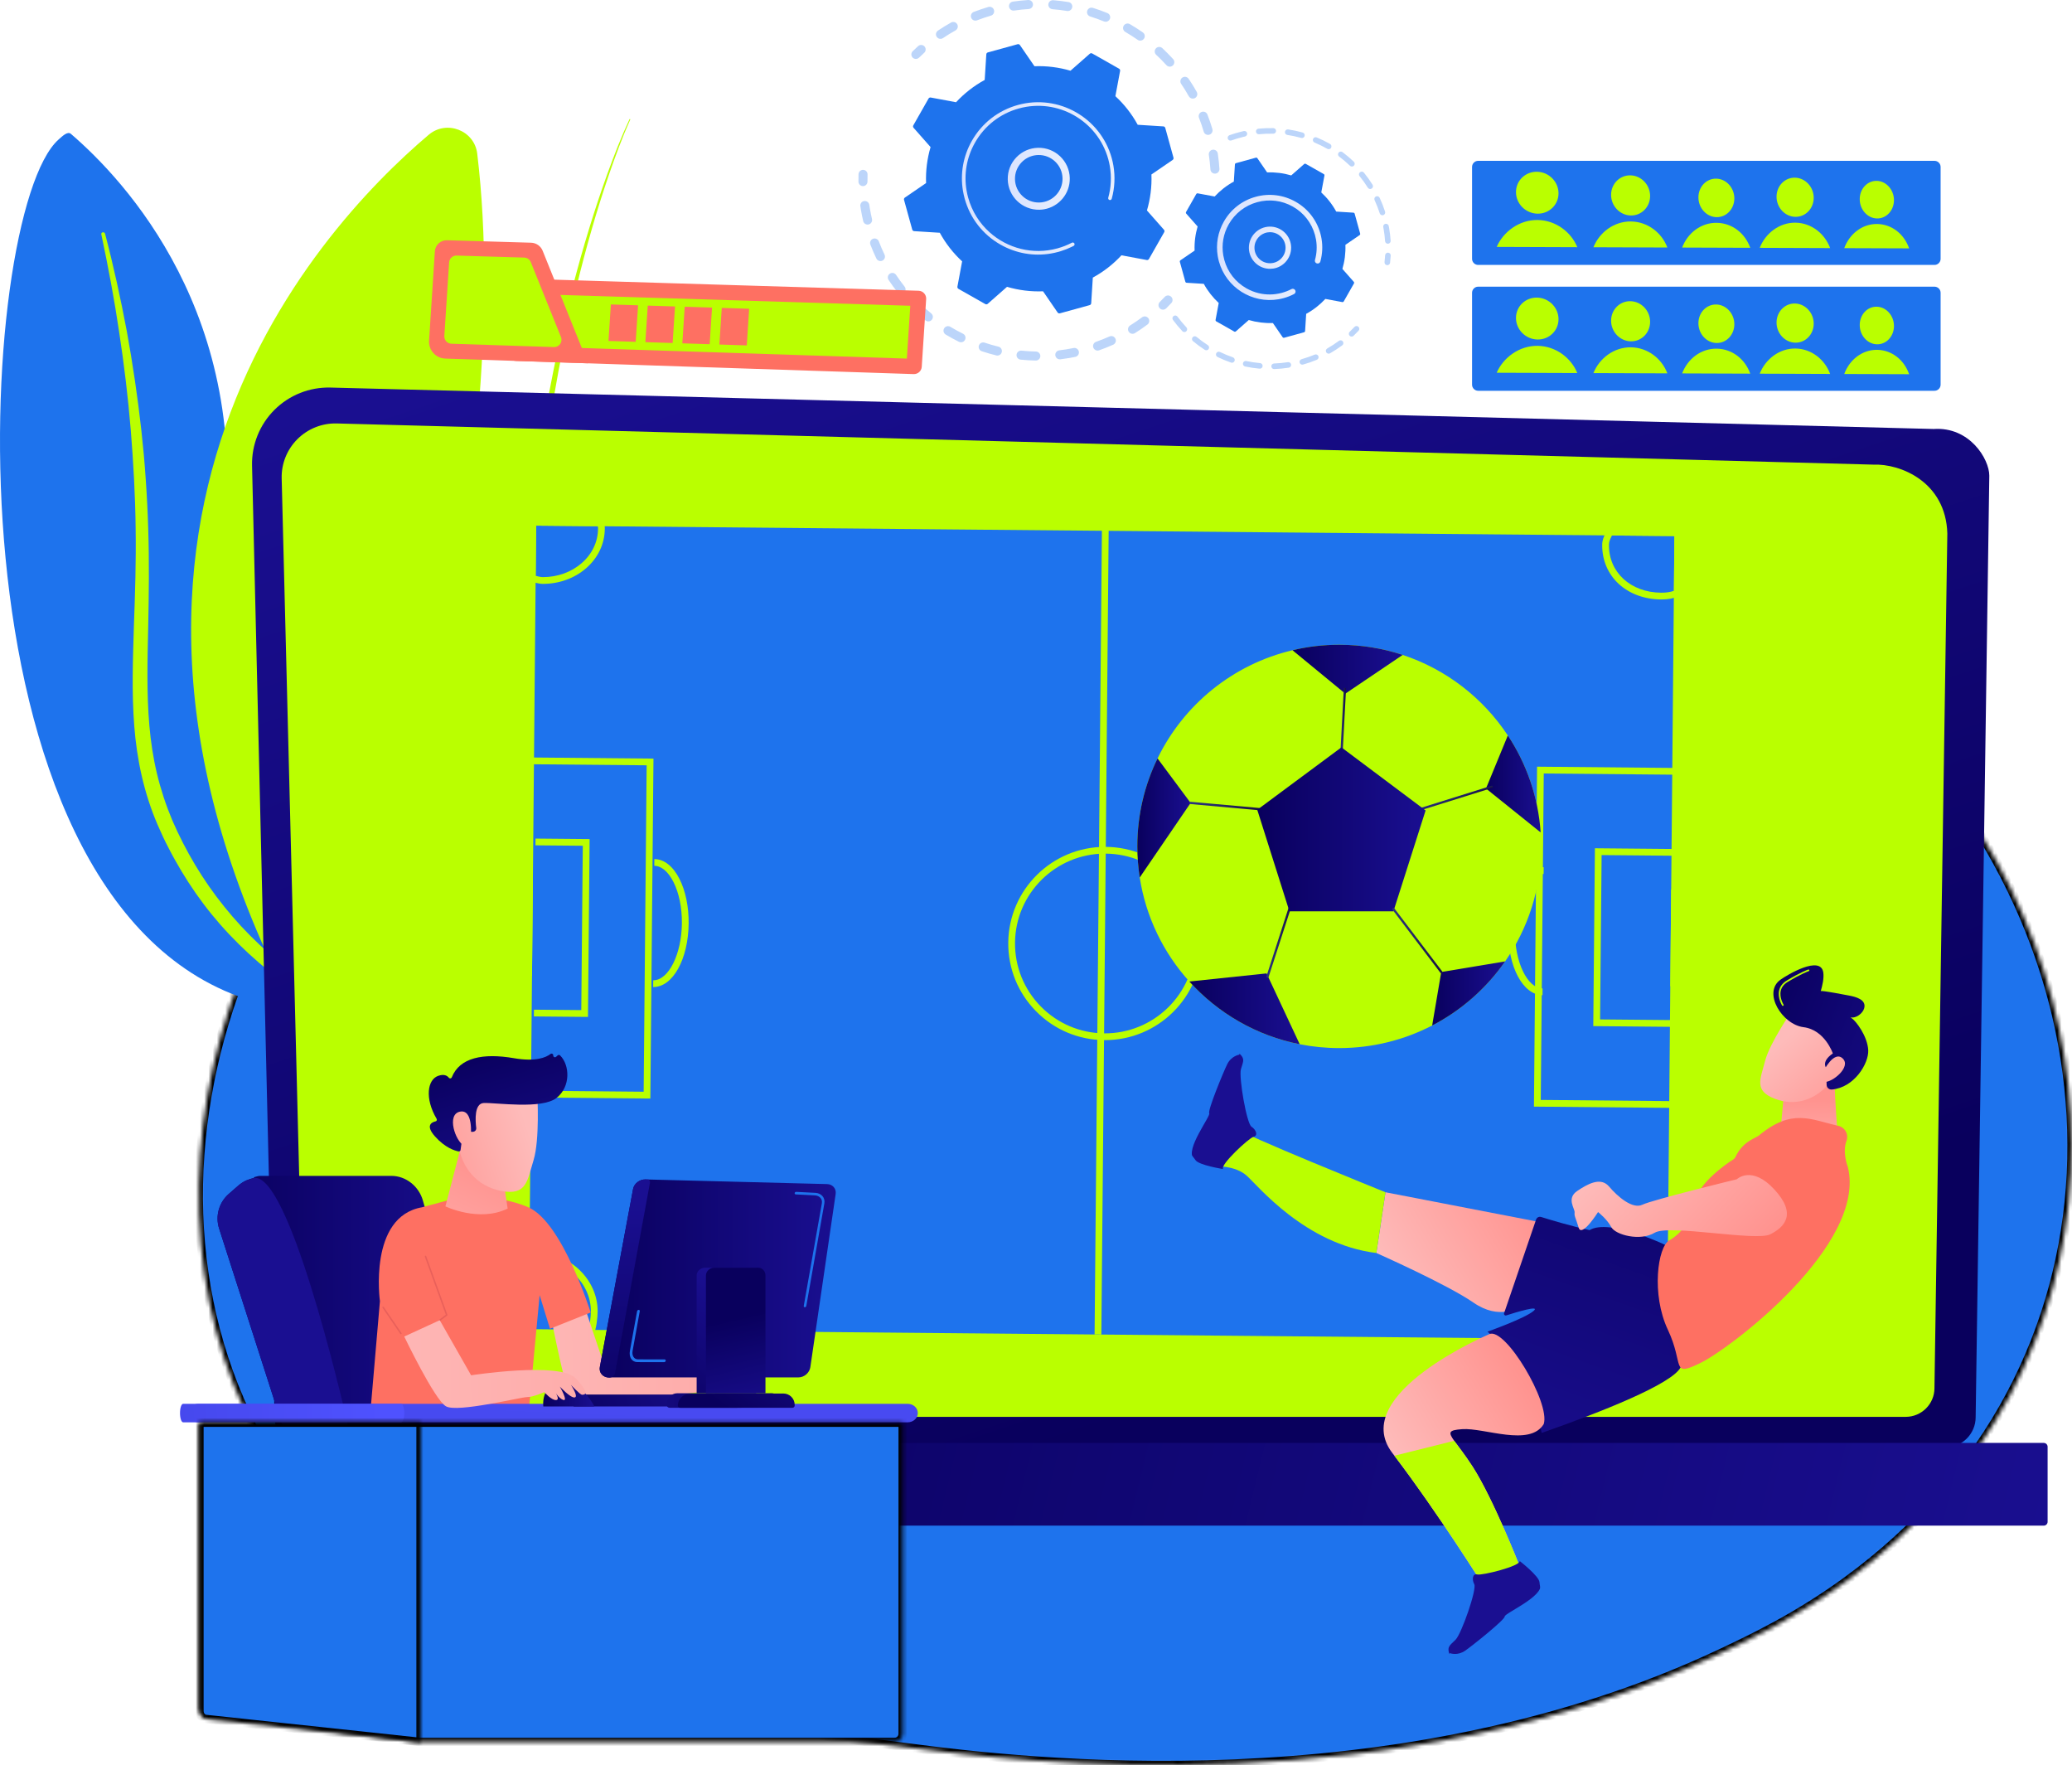 <svg width="492" height="419" viewBox="0 0 492 419" fill="none" xmlns="http://www.w3.org/2000/svg">
<mask id="path-1-inside-1_118_2337" fill="white">
<path d="M438.4 375.351C426.825 383.771 416.467 388.721 408.537 392.458C331.198 428.902 242.79 418.398 215.456 414.808C171.357 409.015 134.131 404.929 102.147 384.536C29.471 338.198 33.006 241.533 88.54 181.653C95.124 174.553 150.574 116.546 239.173 108.373C241.34 108.173 242.957 108.059 244.373 107.953C258.079 106.929 343.013 101.524 412.268 142.472C422.182 148.333 438.135 158.906 452.93 175.031C507.025 233.99 507.196 325.306 438.4 375.351Z"/>
</mask>
<path d="M438.4 375.351C426.825 383.771 416.467 388.721 408.537 392.458C331.198 428.902 242.79 418.398 215.456 414.808C171.357 409.015 134.131 404.929 102.147 384.536C29.471 338.198 33.006 241.533 88.54 181.653C95.124 174.553 150.574 116.546 239.173 108.373C241.34 108.173 242.957 108.059 244.373 107.953C258.079 106.929 343.013 101.524 412.268 142.472C422.182 148.333 438.135 158.906 452.93 175.031C507.025 233.99 507.196 325.306 438.4 375.351Z" fill="#1E73ED" stroke="black" stroke-width="2" mask="url(#path-1-inside-1_118_2337)"/>
<g opacity="0.3">
<path d="M288.554 41.218C287.962 41.256 287.451 40.807 287.414 40.216C287.34 39.068 287.216 37.906 287.044 36.762C286.956 36.183 287.35 35.643 287.925 35.545C287.932 35.544 287.939 35.543 287.946 35.542C288.533 35.454 289.079 35.858 289.167 36.443C289.348 37.647 289.48 38.871 289.557 40.08C289.592 40.632 289.201 41.114 288.666 41.205C288.629 41.211 288.592 41.216 288.554 41.218ZM285.824 31.252C285.497 30.142 285.12 29.037 284.702 27.964C284.487 27.413 284.761 26.791 285.314 26.576C285.87 26.363 286.489 26.636 286.704 27.188C287.144 28.316 287.541 29.48 287.884 30.647C288.051 31.215 287.726 31.811 287.156 31.978C287.115 31.99 287.074 32 287.032 32.007C286.503 32.096 285.979 31.779 285.824 31.252ZM282.294 22.863C281.73 21.857 281.115 20.863 280.467 19.909C280.133 19.419 280.261 18.752 280.752 18.419C281.243 18.087 281.91 18.214 282.244 18.704C282.927 19.709 283.574 20.756 284.168 21.815C284.458 22.332 284.273 22.985 283.756 23.275C283.645 23.336 283.529 23.376 283.411 23.396C282.976 23.47 282.522 23.269 282.294 22.863ZM276.974 15.473C276.198 14.617 275.376 13.785 274.531 12.999C274.096 12.596 274.072 11.917 274.476 11.484C274.88 11.051 275.56 11.027 275.994 11.429C276.884 12.257 277.749 13.132 278.566 14.033C278.964 14.472 278.93 15.15 278.491 15.547C278.333 15.689 278.146 15.777 277.951 15.81C277.601 15.869 277.23 15.754 276.974 15.473ZM270.138 9.45C269.193 8.789 268.207 8.159 267.206 7.578C266.693 7.281 266.519 6.624 266.818 6.112C267.116 5.6 267.773 5.426 268.286 5.725C269.339 6.336 270.376 6.998 271.37 7.694C271.856 8.033 271.974 8.702 271.634 9.187C271.462 9.431 271.207 9.583 270.934 9.629C270.665 9.675 270.379 9.618 270.138 9.45ZM262.137 5.088C261.068 4.651 259.967 4.255 258.865 3.91C258.299 3.734 257.983 3.132 258.16 2.567C258.338 2.002 258.94 1.687 259.506 1.864C260.666 2.226 261.825 2.643 262.951 3.102C263.499 3.327 263.762 3.953 263.538 4.501C263.392 4.857 263.076 5.092 262.723 5.152C262.532 5.185 262.33 5.166 262.137 5.088ZM222.427 8.754C222.095 8.263 222.224 7.597 222.715 7.265C223.722 6.585 224.772 5.94 225.836 5.348C226.354 5.06 227.008 5.246 227.297 5.763C227.585 6.28 227.399 6.933 226.882 7.221C225.871 7.784 224.874 8.396 223.919 9.041C223.788 9.13 223.644 9.186 223.498 9.21C223.095 9.279 222.671 9.114 222.427 8.754ZM253.373 2.606C252.234 2.418 251.073 2.277 249.922 2.187C249.331 2.141 248.889 1.625 248.935 1.035C248.981 0.444 249.498 0.006 250.09 0.049C251.301 0.144 252.524 0.292 253.723 0.491C254.308 0.587 254.704 1.139 254.607 1.724C254.531 2.187 254.167 2.532 253.728 2.606C253.614 2.625 253.494 2.626 253.373 2.606ZM230.608 4.213C230.394 3.66 230.669 3.039 231.223 2.826C232.356 2.389 233.523 1.995 234.691 1.654C235.261 1.485 235.857 1.814 236.023 2.383C236.189 2.951 235.863 3.546 235.293 3.713C234.183 4.036 233.074 4.411 231.997 4.826C231.928 4.853 231.858 4.872 231.788 4.883C231.295 4.967 230.795 4.696 230.608 4.213ZM244.275 2.143C243.123 2.214 241.959 2.335 240.815 2.505C240.229 2.592 239.683 2.187 239.596 1.601C239.51 1.023 239.903 0.485 240.478 0.387C240.485 0.386 240.493 0.385 240.5 0.384C241.704 0.205 242.93 0.077 244.142 0.002C244.734 -0.034 245.243 0.415 245.28 1.006C245.314 1.558 244.923 2.039 244.389 2.129C244.352 2.136 244.313 2.14 244.275 2.143Z" fill="#1E73ED"/>
<path d="M217.658 13.976C217.866 13.941 218.066 13.844 218.229 13.685C218.624 13.297 219.034 12.912 219.447 12.539C219.887 12.142 219.921 11.463 219.524 11.024C219.126 10.585 218.446 10.55 218.007 10.948C217.572 11.341 217.141 11.746 216.725 12.153C216.302 12.568 216.295 13.247 216.71 13.67C216.966 13.931 217.323 14.033 217.658 13.976Z" fill="#1E73ED"/>
</g>
<g opacity="0.3">
<path d="M205.092 44.165C205.602 44.078 205.989 43.632 205.984 43.098C205.979 42.545 205.986 41.983 206.003 41.427C206.022 40.835 205.557 40.34 204.964 40.321C204.369 40.302 203.876 40.767 203.857 41.359C203.838 41.944 203.831 42.536 203.836 43.118C203.842 43.71 204.327 44.186 204.92 44.18C204.979 44.18 205.036 44.174 205.092 44.165Z" fill="#1E73ED"/>
<path d="M251.781 85.294C251.192 85.364 250.658 84.944 250.587 84.356C250.517 83.768 250.937 83.236 251.526 83.164C252.647 83.03 253.78 82.847 254.906 82.617C255.484 82.497 256.055 82.872 256.173 83.452C256.292 84.032 255.917 84.599 255.336 84.718C254.848 84.818 254.361 84.909 253.874 84.991C253.179 85.109 252.475 85.211 251.781 85.294ZM259.609 82.504C259.412 81.946 259.707 81.334 260.267 81.138C261.341 80.761 262.411 80.336 263.447 79.872C263.987 79.628 264.624 79.871 264.866 80.412C265.109 80.952 264.867 81.586 264.325 81.829C263.235 82.317 262.108 82.765 260.978 83.161C260.919 83.182 260.86 83.197 260.801 83.207C260.294 83.293 259.785 83.005 259.609 82.504ZM245.936 85.589C244.742 85.568 243.532 85.495 242.34 85.372C241.75 85.312 241.321 84.785 241.381 84.196C241.442 83.607 241.969 83.179 242.56 83.239C243.692 83.355 244.84 83.425 245.975 83.445C246.568 83.455 247.04 83.944 247.029 84.536C247.02 85.06 246.636 85.489 246.137 85.574C246.072 85.585 246.005 85.59 245.936 85.589ZM268.011 78.737C267.696 78.235 267.849 77.573 268.352 77.259C269.316 76.657 270.265 76.007 271.174 75.327C271.649 74.971 272.322 75.067 272.678 75.541C273.033 76.015 272.937 76.687 272.463 77.042C271.506 77.759 270.506 78.444 269.491 79.078C269.368 79.154 269.236 79.203 269.101 79.226C268.685 79.296 268.248 79.116 268.011 78.737ZM236.578 84.377C235.418 84.094 234.254 83.757 233.118 83.376C232.555 83.188 232.253 82.58 232.441 82.019C232.63 81.457 233.239 81.155 233.801 81.343C234.88 81.705 235.986 82.025 237.087 82.294C237.664 82.434 238.016 83.015 237.876 83.59C237.771 84.019 237.421 84.324 237.012 84.393C236.872 84.416 236.724 84.413 236.578 84.377ZM227.712 81.144C226.639 80.614 225.577 80.031 224.554 79.414C224.046 79.108 223.883 78.449 224.19 77.942C224.497 77.434 225.157 77.272 225.665 77.579C226.637 78.165 227.646 78.719 228.666 79.223C229.197 79.486 229.414 80.13 229.151 80.66C228.992 80.98 228.695 81.186 228.368 81.241C228.152 81.278 227.923 81.249 227.712 81.144ZM219.762 76.059C218.83 75.308 217.92 74.508 217.056 73.684C216.628 73.274 216.613 72.596 217.023 72.168C217.433 71.739 218.112 71.725 218.541 72.134C219.361 72.918 220.226 73.677 221.112 74.391C221.573 74.763 221.645 75.439 221.272 75.899C221.101 76.111 220.866 76.24 220.617 76.282C220.324 76.332 220.011 76.261 219.762 76.059ZM213.112 69.364C212.368 68.427 211.655 67.448 210.993 66.453C210.665 65.96 210.8 65.294 211.294 64.966C211.787 64.639 212.454 64.773 212.782 65.267C213.411 66.211 214.088 67.141 214.795 68.031C215.164 68.495 215.086 69.17 214.621 69.538C214.474 69.654 214.307 69.726 214.134 69.755C213.761 69.818 213.365 69.682 213.112 69.364ZM208.096 61.369C207.578 60.294 207.099 59.183 206.673 58.066C206.461 57.512 206.739 56.892 207.294 56.682C207.846 56.472 208.468 56.748 208.679 57.301C209.084 58.363 209.539 59.418 210.032 60.44C210.289 60.973 210.064 61.614 209.53 61.871C209.437 61.915 209.34 61.946 209.243 61.962C208.783 62.04 208.309 61.81 208.096 61.369ZM204.964 52.479C204.764 51.623 204.588 50.75 204.441 49.885C204.387 49.572 204.338 49.259 204.292 48.946C204.205 48.36 204.602 47.805 205.198 47.729C205.784 47.642 206.33 48.047 206.417 48.633C206.461 48.93 206.508 49.228 206.558 49.526C206.698 50.349 206.865 51.178 207.056 51.992C207.19 52.569 206.831 53.145 206.254 53.28C206.232 53.285 206.21 53.289 206.188 53.293C205.633 53.387 205.093 53.034 204.964 52.479Z" fill="#1E73ED"/>
<path d="M276.339 73.499C276.549 73.463 276.751 73.365 276.914 73.204C277.327 72.795 277.74 72.37 278.139 71.94C278.543 71.506 278.518 70.828 278.084 70.425C277.649 70.022 276.97 70.046 276.566 70.48C276.187 70.888 275.795 71.292 275.403 71.68C274.982 72.097 274.978 72.775 275.396 73.196C275.652 73.454 276.006 73.555 276.339 73.499Z" fill="#1E73ED"/>
</g>
<path d="M276.443 55.115C276.549 54.929 276.525 54.697 276.383 54.537L272.344 49.961C273.149 47.228 273.524 44.347 273.41 41.418L278.445 37.971C278.621 37.85 278.701 37.63 278.644 37.424L276.696 30.371C276.64 30.165 276.458 30.017 276.244 30.004L270.151 29.62C268.746 27.046 266.945 24.765 264.851 22.831L265.97 16.834C266.009 16.624 265.911 16.412 265.724 16.307L259.352 12.695C259.166 12.589 258.933 12.613 258.772 12.755L254.189 16.788C251.453 15.983 248.568 15.609 245.634 15.723L242.181 10.696C242.06 10.52 241.84 10.44 241.634 10.497L234.57 12.442C234.363 12.499 234.216 12.68 234.202 12.893L233.818 18.977C231.24 20.38 228.955 22.178 227.018 24.269L221.013 23.152C220.802 23.113 220.59 23.211 220.484 23.397L216.867 29.76C216.761 29.946 216.785 30.178 216.927 30.338L220.966 34.914C220.16 37.647 219.786 40.528 219.9 43.457L214.865 46.905C214.689 47.026 214.608 47.245 214.665 47.451L216.613 54.504C216.67 54.711 216.852 54.858 217.066 54.871L223.159 55.255C224.564 57.829 226.365 60.11 228.459 62.044L227.34 68.041C227.3 68.251 227.399 68.463 227.585 68.569L233.958 72.181C234.144 72.286 234.377 72.262 234.537 72.121L239.12 68.088C241.857 68.892 244.742 69.266 247.676 69.152L251.129 74.179C251.25 74.355 251.469 74.436 251.676 74.379L258.74 72.433C258.946 72.377 259.094 72.195 259.107 71.982L259.492 65.898C262.069 64.495 264.354 62.697 266.291 60.606L272.297 61.724C272.507 61.763 272.72 61.664 272.825 61.478L276.443 55.115Z" fill="#1E73ED"/>
<path d="M246.816 49.79C242.756 49.878 239.38 46.652 239.292 42.598C239.249 40.633 239.974 38.77 241.335 37.351C242.695 35.932 244.527 35.127 246.495 35.085C250.555 34.996 253.931 38.223 254.019 42.277C254.1 45.966 251.433 49.088 247.893 49.688C247.542 49.747 247.182 49.782 246.816 49.79ZM242.576 38.538C241.533 39.626 240.976 41.054 241.009 42.56C241.077 45.669 243.665 48.143 246.778 48.075C249.893 48.008 252.369 45.423 252.301 42.314C252.233 39.206 249.645 36.732 246.532 36.8C246.25 36.806 245.972 36.833 245.698 36.879C244.511 37.08 243.424 37.654 242.576 38.538Z" fill="url(#paint0_linear_118_2337)"/>
<path d="M249.524 60.186C250.132 60.083 250.738 59.949 251.341 59.782C251.53 59.73 251.719 59.675 251.907 59.617C252.834 59.329 253.736 58.969 254.6 58.541C254.612 58.535 254.623 58.529 254.635 58.523C254.668 58.507 254.702 58.49 254.735 58.473C254.8 58.44 254.864 58.407 254.929 58.373C255.098 58.285 255.184 58.1 255.154 57.922C255.146 57.878 255.132 57.835 255.11 57.794C255.001 57.584 254.741 57.504 254.531 57.613C253.449 58.177 252.299 58.629 251.112 58.955C245.219 60.579 239.183 58.931 234.95 55.116C232.595 52.994 230.799 50.202 229.895 46.929C229.736 46.355 229.608 45.778 229.51 45.199C228.848 41.302 229.542 37.329 231.523 33.846C233.798 29.845 237.497 26.967 241.939 25.744C251.114 23.219 260.628 28.614 263.157 37.77C263.313 38.335 263.439 38.905 263.536 39.479C263.959 41.965 263.831 44.515 263.155 46.946C263.137 47.009 263.135 47.072 263.145 47.133C263.172 47.291 263.288 47.428 263.454 47.474C263.683 47.537 263.919 47.405 263.983 47.176C264.693 44.623 264.827 41.945 264.384 39.336C264.281 38.734 264.148 38.135 263.985 37.543C261.33 27.93 251.335 22.267 241.711 24.917C237.047 26.201 233.164 29.222 230.776 33.423C228.697 37.08 227.968 41.25 228.662 45.34C228.766 45.948 228.9 46.555 229.067 47.157C230.353 51.814 233.378 55.692 237.585 58.076C241.248 60.153 245.426 60.88 249.524 60.186Z" fill="url(#paint1_linear_118_2337)"/>
<g opacity="0.3">
<path d="M329.531 62.941C329.814 62.893 330.043 62.664 330.078 62.365C330.144 61.807 330.194 61.239 330.227 60.677C330.248 60.312 329.969 59.999 329.603 59.978C329.236 59.955 328.924 60.236 328.902 60.601C328.872 61.136 328.824 61.678 328.761 62.211C328.718 62.574 328.978 62.903 329.342 62.946C329.407 62.953 329.47 62.951 329.531 62.941Z" fill="#1E73ED"/>
<path d="M329.594 57.856C329.228 57.88 328.913 57.604 328.888 57.239C328.827 56.318 328.717 55.389 328.562 54.48C328.53 54.288 328.495 54.095 328.458 53.903C328.389 53.544 328.625 53.197 328.985 53.128C329.327 53.077 329.692 53.295 329.761 53.654C329.8 53.856 329.836 54.057 329.87 54.258C330.033 55.212 330.147 56.185 330.212 57.152C330.235 57.493 329.993 57.792 329.662 57.848C329.64 57.852 329.617 57.854 329.594 57.856ZM327.624 50.644C327.281 49.578 326.869 48.525 326.399 47.512C326.245 47.18 326.389 46.787 326.722 46.633C327.053 46.48 327.449 46.623 327.603 46.955C328.095 48.017 328.528 49.121 328.887 50.239C328.999 50.587 328.807 50.96 328.459 51.072C328.428 51.082 328.397 51.089 328.366 51.094C328.046 51.149 327.727 50.961 327.624 50.644ZM324.794 44.554C324.201 43.607 323.542 42.686 322.835 41.818C322.604 41.535 322.648 41.117 322.932 40.887C323.217 40.656 323.633 40.698 323.865 40.983C324.606 41.893 325.297 42.859 325.919 43.852C326.114 44.162 326.019 44.571 325.709 44.765C325.633 44.812 325.551 44.842 325.468 44.856C325.211 44.9 324.941 44.789 324.794 44.554ZM320.553 39.345C319.744 38.57 318.879 37.838 317.983 37.171C317.689 36.952 317.629 36.537 317.848 36.244C318.067 35.952 318.483 35.891 318.776 36.109C319.716 36.81 320.622 37.577 321.471 38.389C321.735 38.642 321.744 39.062 321.491 39.326C321.388 39.432 321.259 39.497 321.123 39.52C320.923 39.554 320.71 39.496 320.553 39.345ZM315.166 35.327C314.193 34.773 313.176 34.273 312.144 33.842C311.807 33.701 311.647 33.313 311.789 32.975C311.93 32.638 312.319 32.478 312.657 32.62C313.738 33.072 314.804 33.596 315.823 34.177C316.141 34.359 316.252 34.763 316.071 35.08C315.968 35.26 315.794 35.373 315.605 35.405C315.459 35.43 315.304 35.406 315.166 35.327ZM308.965 32.737C307.887 32.436 306.781 32.199 305.675 32.033C305.313 31.979 305.064 31.642 305.118 31.28C305.173 30.919 305.509 30.67 305.872 30.724C307.031 30.897 308.192 31.146 309.323 31.462C309.676 31.561 309.882 31.926 309.783 32.278C309.711 32.533 309.5 32.711 309.255 32.753C309.161 32.768 309.063 32.765 308.965 32.737ZM302.321 31.74C301.206 31.712 300.074 31.754 298.956 31.864C298.592 31.9 298.267 31.634 298.231 31.27C298.195 30.907 298.461 30.588 298.826 30.546C299.997 30.43 301.184 30.387 302.354 30.416C302.721 30.425 303.01 30.729 303.001 31.095C302.993 31.416 302.756 31.679 302.449 31.731C302.408 31.738 302.365 31.741 302.321 31.74ZM291.548 32.939C291.424 32.595 291.603 32.216 291.948 32.093C292.903 31.751 293.893 31.456 294.888 31.216C295.039 31.179 295.189 31.144 295.341 31.11C295.694 31.02 296.053 31.254 296.133 31.612C296.213 31.969 295.988 32.322 295.63 32.403C295.488 32.434 295.346 32.467 295.202 32.503C294.25 32.732 293.306 33.014 292.396 33.339C292.358 33.353 292.32 33.363 292.282 33.369C291.971 33.422 291.658 33.246 291.548 32.939Z" fill="#1E73ED"/>
</g>
<g opacity="0.3">
<path d="M306.022 87.284C304.88 87.462 303.717 87.572 302.566 87.612C302.2 87.624 301.893 87.338 301.88 86.972C301.867 86.606 302.157 86.303 302.52 86.287C303.619 86.25 304.728 86.145 305.817 85.975C306.179 85.918 306.519 86.165 306.575 86.527C306.631 86.885 306.388 87.222 306.031 87.282C306.028 87.282 306.025 87.283 306.022 87.284ZM308.598 86.085C308.498 85.733 308.703 85.367 309.056 85.267C310.116 84.969 311.169 84.602 312.186 84.179C312.522 84.04 312.912 84.197 313.053 84.536C313.194 84.873 313.034 85.26 312.696 85.402C311.631 85.846 310.528 86.229 309.416 86.542C309.393 86.549 309.37 86.554 309.346 86.558C309.017 86.614 308.691 86.414 308.598 86.085ZM299.092 87.517C297.94 87.415 296.784 87.241 295.658 87.001C295.299 86.925 295.071 86.573 295.147 86.215C295.223 85.857 295.575 85.63 295.934 85.705C297.009 85.934 298.111 86.1 299.21 86.198C299.575 86.231 299.844 86.553 299.812 86.916C299.784 87.223 299.552 87.462 299.262 87.511C299.207 87.52 299.15 87.522 299.092 87.517ZM314.911 83.624C314.73 83.306 314.841 82.902 315.159 82.721C316.116 82.176 317.049 81.567 317.932 80.91C318.226 80.693 318.642 80.754 318.86 81.046C319.079 81.339 319.018 81.754 318.725 81.973C317.799 82.662 316.82 83.301 315.816 83.872C315.746 83.911 315.673 83.936 315.598 83.949C315.332 83.994 315.053 83.872 314.911 83.624ZM292.313 86.072C291.222 85.697 290.143 85.251 289.104 84.746C288.775 84.586 288.638 84.19 288.798 83.861C288.958 83.532 289.355 83.394 289.685 83.555C290.675 84.037 291.705 84.462 292.746 84.819C293.092 84.939 293.276 85.315 293.156 85.662C293.075 85.898 292.871 86.06 292.64 86.099C292.534 86.117 292.422 86.109 292.313 86.072ZM286.078 83.045C285.107 82.419 284.166 81.727 283.28 80.991C282.998 80.758 282.96 80.34 283.194 80.059C283.428 79.778 283.846 79.739 284.128 79.974C284.973 80.675 285.872 81.335 286.799 81.933C287.106 82.131 287.194 82.541 286.996 82.848C286.891 83.01 286.726 83.112 286.549 83.142C286.391 83.169 286.223 83.139 286.078 83.045ZM280.749 78.614C279.955 77.773 279.207 76.876 278.524 75.949C278.307 75.654 278.371 75.24 278.666 75.023C278.961 74.806 279.376 74.87 279.593 75.164C280.244 76.049 280.958 76.904 281.714 77.706C281.966 77.972 281.953 78.391 281.686 78.642C281.588 78.735 281.468 78.792 281.343 78.813C281.132 78.849 280.907 78.782 280.749 78.614Z" fill="#1E73ED"/>
<path d="M321.057 79.888C321.183 79.866 321.304 79.808 321.404 79.713C321.814 79.322 322.215 78.916 322.595 78.508C322.844 78.24 322.829 77.821 322.56 77.572C322.292 77.324 321.873 77.339 321.623 77.606C321.26 77.996 320.878 78.382 320.487 78.756C320.222 79.009 320.213 79.429 320.466 79.693C320.624 79.858 320.847 79.923 321.057 79.888Z" fill="#1E73ED"/>
</g>
<path d="M321.498 67.287C321.569 67.163 321.553 67.007 321.458 66.9L318.755 63.838C319.294 62.009 319.545 60.082 319.469 58.122L322.838 55.815C322.956 55.734 323.009 55.587 322.971 55.449L321.668 50.729C321.63 50.591 321.508 50.493 321.365 50.484L317.288 50.227C316.348 48.505 315.143 46.978 313.741 45.684L314.49 41.671C314.517 41.531 314.451 41.389 314.326 41.318L310.062 38.901C309.937 38.831 309.781 38.847 309.674 38.941L306.607 41.64C304.776 41.102 302.845 40.851 300.882 40.928L298.572 37.564C298.491 37.446 298.344 37.392 298.206 37.43L293.479 38.732C293.34 38.77 293.242 38.891 293.233 39.034L292.976 43.105C291.251 44.044 289.722 45.247 288.425 46.646L284.407 45.898C284.266 45.872 284.124 45.938 284.053 46.063L281.633 50.32C281.562 50.445 281.578 50.6 281.673 50.708L284.376 53.77C283.837 55.598 283.586 57.526 283.662 59.486L280.293 61.793C280.175 61.874 280.121 62.02 280.159 62.158L281.463 66.878C281.501 67.016 281.622 67.115 281.765 67.124L285.843 67.38C286.783 69.103 287.988 70.629 289.389 71.924L288.64 75.936C288.614 76.077 288.68 76.219 288.805 76.289L293.069 78.706C293.194 78.777 293.349 78.761 293.457 78.666L296.524 75.967C298.355 76.506 300.285 76.756 302.249 76.68L304.559 80.044C304.64 80.161 304.787 80.215 304.925 80.177L309.652 78.876C309.79 78.838 309.889 78.716 309.898 78.573L310.155 74.503C311.88 73.564 313.409 72.361 314.705 70.961L318.724 71.709C318.865 71.735 319.007 71.669 319.078 71.545L321.498 67.287Z" fill="#1E73ED"/>
<path d="M301.675 63.812C300.334 63.842 299.063 63.348 298.095 62.422C297.127 61.498 296.578 60.251 296.549 58.913C296.488 56.152 298.686 53.86 301.456 53.795C304.222 53.736 306.521 55.934 306.58 58.694C306.61 60.032 306.116 61.301 305.189 62.268C304.436 63.053 303.47 63.563 302.415 63.742C302.173 63.783 301.925 63.806 301.675 63.812ZM297.875 58.884C297.896 59.868 298.3 60.785 299.013 61.466C299.724 62.146 300.66 62.509 301.645 62.488C302.631 62.465 303.549 62.063 304.231 61.352C304.913 60.641 305.276 59.707 305.255 58.724C305.21 56.692 303.519 55.076 301.485 55.119C301.301 55.123 301.121 55.141 300.945 55.171C299.171 55.471 297.835 57.036 297.875 58.884Z" fill="url(#paint2_linear_118_2337)"/>
<path d="M303.561 71.047C303.975 70.977 304.388 70.885 304.801 70.772C305.621 70.546 306.419 70.237 307.175 69.852C307.209 69.835 307.243 69.817 307.276 69.799C307.538 69.663 307.67 69.378 307.624 69.102C307.612 69.035 307.59 68.969 307.557 68.906C307.388 68.582 306.987 68.458 306.662 68.626C305.96 68.992 305.216 69.284 304.449 69.495H304.449C304.407 69.506 304.365 69.517 304.323 69.529C302.504 70.011 300.635 70.022 298.854 69.589C297.887 69.354 296.946 68.987 296.054 68.492C296.047 68.488 296.04 68.484 296.033 68.48C296.01 68.468 295.988 68.456 295.966 68.443C293.372 66.972 291.507 64.581 290.714 61.71C290.611 61.338 290.528 60.964 290.464 60.59C290.035 58.067 290.485 55.495 291.767 53.24C293.24 50.649 295.635 48.787 298.511 47.996C301.385 47.205 304.399 47.578 306.993 49.047C309.587 50.518 311.453 52.909 312.246 55.781C312.347 56.146 312.429 56.515 312.492 56.886C312.765 58.496 312.683 60.147 312.245 61.72C312.218 61.818 312.214 61.915 312.23 62.008C312.272 62.253 312.451 62.465 312.706 62.536C313.06 62.633 313.425 62.428 313.523 62.075C314.013 60.313 314.106 58.466 313.8 56.666C313.73 56.25 313.638 55.837 313.525 55.429C312.638 52.216 310.551 49.541 307.648 47.895C304.746 46.251 301.376 45.83 298.158 46.718C294.941 47.604 292.261 49.688 290.614 52.586C289.179 55.109 288.676 57.986 289.155 60.809C289.227 61.227 289.32 61.646 289.434 62.062C291.152 68.281 297.323 72.105 303.561 71.047Z" fill="url(#paint3_linear_118_2337)"/>
<path d="M13.911 33.119C14.826 32.307 16.047 31.102 16.832 31.776C29.522 42.662 60.06 75.037 52.923 129.801C43.968 198.51 60.355 224.171 80.634 240.132C76.157 240.31 67.68 240.236 58.245 237.089C-14.851 212.71 -5.681 50.512 13.911 33.119Z" fill="#1E73ED"/>
<path d="M24.054 55.602C25.687 63.318 27.148 71.053 28.291 78.812C29.48 86.566 30.404 94.339 31.056 102.117C31.674 109.895 32.128 117.676 32.209 125.45C32.331 133.224 32.076 140.98 31.789 148.766C31.552 156.55 31.263 164.389 31.878 172.311C32.483 180.216 34.159 188.223 37.42 195.779C38.235 197.663 39.092 199.541 40.062 201.361C40.996 203.196 42.02 204.998 43.079 206.785C45.217 210.35 47.619 213.805 50.292 217.095C55.657 223.667 62.112 229.547 69.212 234.573C69.96 235.102 71.024 235.009 71.589 234.366C72.144 233.735 72.012 232.807 71.3 232.273L71.295 232.269C69.605 231.005 67.933 229.725 66.327 228.386C65.513 227.728 64.732 227.039 63.937 226.364C63.17 225.664 62.375 224.988 61.633 224.269C58.612 221.433 55.812 218.421 53.267 215.248C48.15 208.93 44.038 201.938 40.908 194.724C39.388 191.102 38.167 187.397 37.267 183.633C36.37 179.868 35.795 176.048 35.464 172.205C34.801 164.513 35.014 156.75 35.189 148.962C35.352 141.172 35.455 133.341 35.196 125.505C35.077 121.587 34.88 117.669 34.604 113.754C34.479 111.796 34.311 109.839 34.147 107.882C33.962 105.926 33.765 103.97 33.55 102.016C32.674 94.199 31.53 86.4 30.113 78.634C28.653 70.873 26.964 63.141 24.945 55.467C24.887 55.247 24.642 55.104 24.397 55.146C24.159 55.188 24.01 55.39 24.054 55.602Z" fill="#BAFF00"/>
<path d="M76.172 251.187C77.487 253.448 80.911 253.066 81.694 250.576C90.325 223.154 122.609 113.579 113.319 36.468C112.656 30.962 106.055 28.386 101.791 31.997C74.841 54.825 5.545 129.683 76.172 251.187Z" fill="#BAFF00"/>
<path d="M149.473 28.304C147.508 32.501 145.841 36.822 144.253 41.169C142.683 45.523 141.214 49.914 139.869 54.344C137.156 63.196 134.86 72.174 132.851 81.214C130.849 90.256 129.167 99.368 127.746 108.522C126.325 117.677 125.242 126.882 124.345 136.104L123.727 143.026L123.231 149.958L122.989 153.425L122.811 156.896L122.46 163.838C122.146 173.1 121.912 182.37 122.044 191.64C122.203 210.18 123.229 228.715 125.051 247.175C125.153 248.21 126.077 248.967 127.114 248.865C128.151 248.763 128.909 247.84 128.807 246.805C128.806 246.798 128.804 246.78 128.803 246.773C126.696 228.452 125.379 210.036 124.922 191.592C124.642 182.37 124.727 173.143 124.89 163.918L125.128 157.002L125.249 153.543L125.435 150.088L125.817 143.177L126.322 136.274C127.067 127.076 127.997 117.888 129.266 108.743C130.535 99.599 132.066 90.489 133.916 81.441C135.773 72.395 137.919 63.403 140.484 54.526C141.754 50.085 143.15 45.679 144.647 41.308C146.161 36.945 147.758 32.6 149.648 28.387L149.649 28.384C149.671 28.336 149.649 28.278 149.601 28.257C149.552 28.235 149.496 28.256 149.473 28.304Z" fill="#BAFF00"/>
<path d="M65.199 336.43C65.199 340.381 68.44 343.615 72.402 343.615H461.919C465.88 343.615 469.122 340.382 469.122 336.43L472.363 112.924C472.363 108.972 467.7 101.257 459.154 101.836L78.475 92.001C73.504 91.873 68.698 93.783 65.178 97.286C61.658 100.79 59.732 105.58 59.85 110.538L65.199 336.43Z" fill="url(#paint4_linear_118_2337)"/>
<path d="M72.31 329.536C72.31 333.278 75.376 336.34 79.124 336.34H452.525C456.273 336.34 459.34 333.278 459.34 329.536L462.398 126.635C462.038 114.425 451.317 110.037 444.818 110.296L79.972 100.522C76.48 100.429 73.103 101.772 70.63 104.235C68.156 106.699 66.796 110.07 66.884 113.557L72.31 329.536Z" fill="#BAFF00"/>
<path d="M455.306 233.145C455.301 233.145 455.296 233.145 455.291 233.145C454.74 233.137 454.299 232.684 454.307 232.133L454.549 215.678C454.557 215.132 455.003 214.695 455.547 214.695C455.552 214.695 455.557 214.695 455.557 214.695C456.114 214.703 456.554 215.156 456.546 215.708L456.304 232.162C456.296 232.708 455.851 233.145 455.306 233.145Z" fill="#BAFF00"/>
<path d="M455.9 192.821C455.9 192.821 455.89 192.821 455.885 192.821C455.333 192.813 454.892 192.36 454.901 191.809L455.827 128.786C455.81 125.043 454.672 122.054 452.445 119.923C448.287 115.946 441.686 116.149 441.408 116.162L324.795 113.039C324.244 113.025 323.808 112.567 323.823 112.016C323.838 111.466 324.261 110.997 324.849 111.047L441.392 114.169C442.117 114.126 449.146 114.005 453.826 118.483C456.459 121.002 457.805 124.473 457.825 128.796L456.898 191.839C456.89 192.384 456.444 192.821 455.9 192.821Z" fill="#BAFF00"/>
<path d="M49.663 362.168H485.297C485.798 362.168 486.208 361.759 486.208 361.259V343.439C486.208 342.939 485.798 342.53 485.297 342.53H49.663C49.162 342.53 48.753 342.939 48.753 343.439V361.259C48.753 361.759 49.162 362.168 49.663 362.168Z" fill="url(#paint5_linear_118_2337)"/>
<path d="M396.643 318.844L124.749 316.36L126.511 123.971L398.406 126.454L396.643 318.844Z" fill="#1E73ED"/>
<path d="M397.436 319.652L123.936 317.154L125.713 123.161L399.213 125.659L397.436 319.652ZM125.557 315.566L395.845 318.034L397.593 127.248L127.305 124.779L125.557 315.566Z" fill="#BAFF00"/>
<path d="M261.664 124.382L259.911 316.779L261.517 316.794L263.27 124.396L261.664 124.382Z" fill="#BAFF00"/>
<path d="M262.388 246.91C262.317 246.91 262.246 246.909 262.175 246.909C256.039 246.853 250.292 244.414 245.994 240.042C241.694 235.671 239.358 229.889 239.414 223.762C239.529 211.187 249.813 201.035 262.381 201.035C262.453 201.035 262.524 201.036 262.595 201.036C268.731 201.092 274.478 203.53 278.776 207.902C283.076 212.274 285.412 218.056 285.356 224.182C285.241 236.758 274.957 246.91 262.388 246.91ZM262.381 202.638C250.69 202.638 241.127 212.08 241.019 223.777C240.967 229.475 243.141 234.853 247.139 238.919C251.137 242.985 256.483 245.253 262.19 245.305C273.974 245.398 283.642 235.93 283.75 224.167C283.803 218.469 281.629 213.092 277.631 209.026C273.633 204.96 268.287 202.692 262.58 202.64C262.514 202.639 262.447 202.638 262.381 202.638Z" fill="#BAFF00"/>
<path d="M154.428 260.78L125.526 260.516L125.541 258.913L152.837 259.162L153.547 181.672L126.251 181.423L126.265 179.819L155.168 180.083L154.428 260.78Z" fill="#BAFF00"/>
<path d="M139.618 241.404L126.772 241.286L126.787 239.683L138.027 239.786L138.384 200.773L127.144 200.671L127.159 199.067L140.004 199.185L139.618 241.404Z" fill="#BAFF00"/>
<path d="M155.142 234.309C155.128 234.309 155.113 234.309 155.098 234.309L155.113 232.706C155.122 232.706 155.132 232.706 155.142 232.706C158.749 232.706 161.849 226.526 161.917 219.181C161.951 215.464 161.236 211.976 159.905 209.358C158.659 206.907 157.045 205.549 155.362 205.534L155.376 203.931C157.689 203.952 159.806 205.621 161.337 208.632C162.783 211.474 163.558 215.226 163.522 219.195C163.444 227.686 159.767 234.309 155.142 234.309Z" fill="#BAFF00"/>
<path d="M397.957 263.005L364.237 262.697L364.977 182L398.696 182.308L398.681 183.911L366.568 183.618L365.857 261.108L397.971 261.402L397.957 263.005Z" fill="#BAFF00"/>
<path d="M397.06 243.757L378.327 243.585L378.714 201.366L397.447 201.537L397.432 203.141L380.305 202.984L379.947 241.997L397.075 242.153L397.06 243.757Z" fill="#BAFF00"/>
<path d="M366.271 236.238C361.625 236.196 358.047 229.491 358.125 220.973C358.203 212.483 361.88 205.859 366.505 205.859C366.52 205.859 366.535 205.859 366.549 205.859L366.535 207.463C366.525 207.463 366.515 207.463 366.506 207.463C362.898 207.463 359.798 213.643 359.731 220.988C359.663 228.352 362.664 234.602 366.285 234.635L366.271 236.238Z" fill="#BAFF00"/>
<path d="M128.936 138.601C128.884 138.601 128.833 138.601 128.781 138.6C128.241 138.595 127.443 138.411 127.126 138.332C126.297 138.124 125.58 137.946 125.587 137.225L125.716 123.161L143.341 123.322L143.422 124.025C143.473 124.472 143.51 124.608 143.536 124.707C143.598 124.936 143.617 125.085 143.614 125.512C143.581 129.127 141.985 132.475 139.121 134.937C136.368 137.303 132.757 138.601 128.936 138.601ZM127.198 136.692C127.671 136.825 128.42 136.993 128.796 136.997C128.843 136.998 128.889 136.998 128.936 136.998C132.372 136.998 135.612 135.837 138.073 133.722C140.582 131.565 141.979 128.644 142.008 125.497C142.011 125.217 142.004 125.19 141.985 125.121C141.969 125.06 141.952 124.995 141.934 124.913L127.307 124.779L127.198 136.692Z" fill="#BAFF00"/>
<path d="M394.535 142.302C394.49 142.302 394.445 142.302 394.399 142.301C386.245 142.227 380.377 136.774 380.445 129.336C380.455 128.212 380.799 127.495 381.132 126.802C381.256 126.542 381.375 126.296 381.481 126.02L381.68 125.5L399.214 125.66L399.071 141.334L398.591 141.54C397.387 142.059 396.095 142.302 394.535 142.302ZM382.76 127.113C382.7 127.245 382.64 127.371 382.58 127.495C382.288 128.103 382.057 128.584 382.051 129.351C381.991 135.86 387.19 140.632 394.414 140.698C395.596 140.71 396.577 140.567 397.476 140.255L397.594 127.249L382.76 127.113Z" fill="#BAFF00"/>
<path d="M397.437 319.652L380.214 319.494L379.993 319.061C379.315 317.731 379.084 314.956 379.097 313.519C379.168 305.741 385.188 299.693 392.825 299.693C392.869 299.693 392.913 299.693 392.957 299.694L393.572 299.696C394.906 299.699 396.057 299.701 397.137 300.19L397.613 300.405L397.437 319.652ZM381.25 317.901L395.846 318.034L395.998 301.481C395.336 301.303 394.563 301.302 393.569 301.3L392.942 301.297C392.904 301.297 392.865 301.297 392.826 301.297C386.081 301.297 380.766 306.649 380.703 313.533C380.69 314.921 380.902 316.836 381.25 317.901Z" fill="#BAFF00"/>
<path d="M140.682 317.307L123.936 317.154L124.116 297.497L124.392 297.252C124.713 296.974 124.995 297.009 126.049 297.141C126.489 297.196 127.037 297.265 127.325 297.268C135.3 297.341 141.979 303.791 141.909 311.352C141.896 312.79 141.613 315.562 140.911 316.878L140.682 317.307ZM125.557 315.566L139.675 315.695C140.043 314.637 140.29 312.726 140.303 311.338C140.364 304.645 134.414 298.936 127.31 298.871C126.929 298.868 126.38 298.798 125.849 298.732C125.805 298.727 125.759 298.721 125.711 298.715L125.557 315.566Z" fill="#BAFF00"/>
<path d="M126.326 231.662L118.314 231.589C117.561 231.583 116.766 230.844 116.231 230.227C115.812 229.743 115.111 228.818 115.118 228.058L115.291 209.174C115.295 208.812 115.449 208.504 115.725 208.307C116.268 207.917 116.974 208.148 117.721 208.392C117.984 208.479 118.38 208.609 118.524 208.61L126.537 208.683L126.326 231.662ZM118.37 229.986L124.735 230.044L124.916 210.271L118.509 210.213C118.116 210.209 117.681 210.067 117.22 209.916C117.127 209.885 117.009 209.846 116.891 209.81L116.724 228.072C116.795 228.51 117.916 229.826 118.37 229.986Z" fill="#BAFF00"/>
<path d="M406.581 234.222C406.578 234.222 406.574 234.222 406.57 234.222L396.616 234.131L396.826 211.151L406.553 211.24C406.702 210.906 407.01 210.754 407.295 210.754C407.297 210.754 407.299 210.754 407.302 210.754L408.104 210.761L408.108 211.608C408.107 211.714 408.09 211.822 408.06 211.927L407.887 230.731C407.886 230.856 407.893 231.018 407.901 231.2C407.949 232.381 407.944 233.326 407.421 233.866C407.198 234.095 406.9 234.222 406.581 234.222ZM398.236 232.542L406.279 232.616C406.337 232.255 406.31 231.584 406.297 231.265C406.288 231.053 406.281 230.863 406.282 230.716L406.445 212.842L398.417 212.769L398.236 232.542ZM406.778 211.592H406.778L406.783 211.242C406.782 211.242 406.781 211.242 406.781 211.242L406.778 211.592Z" fill="#BAFF00"/>
<path d="M435.514 254.839C435.514 254.839 435.924 266.839 436.752 272.39C436.862 273.128 436.143 273.738 435.397 273.773C432.681 273.899 426.287 274.05 423.403 272.881C422.821 272.645 422.464 272.058 422.52 271.433L423.967 255.482L435.514 254.839Z" fill="url(#paint6_linear_118_2337)"/>
<path d="M425.62 239.791C425.62 239.791 420.256 247.481 419.122 251.853C417.988 256.226 416.458 258.904 421.4 260.819C426.342 262.734 431.166 261.05 434.387 257.113C434.387 257.113 439.411 251.059 439.148 248.115C438.884 245.171 425.62 239.791 425.62 239.791Z" fill="url(#paint7_linear_118_2337)"/>
<path d="M368.215 290.608L328.992 283.028L326.821 297.447C326.821 297.447 343.615 304.889 349.86 309.21C356.106 313.531 360.566 310.283 360.566 310.283L368.215 290.608Z" fill="url(#paint8_linear_118_2337)"/>
<path d="M395.378 295.508C395.378 295.508 382.153 289.174 377.446 292.013C372.947 291.04 367.952 289.524 365.951 288.897C365.449 288.74 364.915 289.012 364.745 289.509L357.146 311.747C357.039 312.061 357.335 312.363 357.651 312.262C359.834 311.561 365.824 309.721 364.176 311.173C362.173 312.94 353.202 316.12 353.202 316.12C353.202 316.12 362.944 323.91 366.068 340.155C380.364 335.158 396.918 328.583 399.055 324.613C400.203 319.008 395.378 295.508 395.378 295.508Z" fill="url(#paint9_linear_118_2337)"/>
<path d="M436.498 267.253C429.834 265.754 425.516 263.007 417.543 269.641L415.96 270.495C414.256 271.415 412.912 272.859 412.112 274.622C412.001 274.867 411.801 275.103 411.47 275.302C409.97 276.207 403.075 281.126 402.864 284.778C402.653 288.43 399.222 292.917 396.411 294.427C393.599 295.936 392.075 307.268 396.037 315.663C399.999 324.059 396.659 327.003 403.783 323.542C410.908 320.082 443.269 295.542 438.785 277.049C438.785 277.049 437.402 273.626 438.444 270.843C438.719 270.11 438.662 269.294 438.289 268.606C437.916 267.917 437.262 267.425 436.498 267.253Z" fill="url(#paint10_linear_118_2337)"/>
<path d="M366.563 338.048C363.265 343.53 352.45 338.886 347.198 339.264C343.99 339.493 343.834 339.966 345.304 342.025C346.234 343.332 347.828 345.283 349.712 348.213C354.556 355.756 360.749 371.534 360.749 371.534L352.358 376.595C352.358 376.595 341.649 359.447 331.106 345.568L330.625 344.938C319.933 330.959 353.652 316.707 353.652 316.707C357.409 314.948 368.178 333.025 366.563 338.048Z" fill="url(#paint11_linear_118_2337)"/>
<path d="M326.819 297.446L328.99 283.028C328.99 283.028 294.073 268.946 293.331 267.72C292.01 271.306 288.807 276.864 288.807 276.864C288.807 276.864 293.297 276.666 296.01 279.073C298.724 281.481 309.919 295.368 326.819 297.446Z" fill="#BAFF00"/>
<path d="M290.42 277.512C290.42 277.512 284.622 276.606 283.846 275.368C283.069 274.13 281.981 273.849 282.943 271.647C283.904 269.445 286.957 264.088 287.037 261.895C287.117 259.703 291.387 247.871 293.636 249.568C295.884 251.266 295.207 251.837 294.663 253.802C294.12 255.767 296.029 266.715 297.162 267.459C298.295 268.204 298.766 269.584 297.674 269.848C296.582 270.113 289.641 276.546 290.42 277.512Z" fill="url(#paint12_linear_118_2337)"/>
<path d="M282.909 269.824C282.909 269.824 281.306 268.559 282.488 267.742C283.669 266.925 284.365 268.074 284.365 268.074L282.909 269.824Z" fill="#1E73ED"/>
<path d="M286.583 262.474C286.583 262.474 284.546 262.328 285.063 260.989C285.581 259.65 286.803 260.211 286.803 260.211L286.583 262.474Z" fill="#1E73ED"/>
<path d="M289.701 254.353C289.701 254.353 287.745 253.764 288.544 252.571C289.343 251.378 290.412 252.193 290.412 252.193L289.701 254.353Z" fill="#1E73ED"/>
<path d="M283.46 275.07C283.46 275.07 279.593 273.289 281.359 270.898C283.125 268.508 285.932 264.375 286.028 262.225C286.124 260.075 291.509 247.623 293.235 248.743C294.961 249.864 294.224 250.378 294.224 250.378C294.224 250.378 292.37 250.66 291.402 252.638C290.434 254.617 286.729 263.615 287.131 264.279C287.533 264.943 281.278 272.97 283.46 275.07Z" fill="#1E73ED"/>
<path d="M360.749 371.533L352.358 376.594C352.358 376.594 341.648 359.447 331.106 345.568L345.304 342.024C346.234 343.332 347.828 345.282 349.712 348.212C354.556 355.756 360.749 371.533 360.749 371.533Z" fill="#BAFF00"/>
<path d="M360.846 370.558C360.846 370.558 365.478 374.155 365.557 375.614C365.635 377.073 366.452 377.845 364.542 379.306C362.632 380.767 357.362 383.977 356.228 385.856C355.094 387.736 345.618 396.02 344.475 393.448C343.331 390.876 344.201 390.704 345.63 389.247C347.059 387.791 350.701 377.291 350.071 376.091C349.441 374.892 349.698 373.457 350.782 373.754C351.866 374.051 361.059 371.78 360.846 370.558Z" fill="url(#paint13_linear_118_2337)"/>
<path d="M363.687 380.917C363.687 380.917 364.476 382.798 363.046 382.942C361.616 383.085 361.565 381.743 361.565 381.743L363.687 380.917Z" fill="#1E73ED"/>
<path d="M356.906 385.57C356.906 385.57 358.617 386.684 357.515 387.605C356.413 388.526 355.616 387.444 355.616 387.444L356.906 385.57Z" fill="#1E73ED"/>
<path d="M350.238 391.166C350.238 391.166 351.663 392.627 350.385 393.285C349.107 393.942 348.567 392.712 348.567 392.712L350.238 391.166Z" fill="#1E73ED"/>
<path d="M365.749 376.061C365.749 376.061 368.268 379.49 365.563 380.727C362.858 381.963 358.397 384.222 357.27 386.056C356.143 387.89 345.389 396.179 344.424 394.364C343.458 392.549 344.352 392.455 344.352 392.455C344.352 392.455 346.111 393.106 347.918 391.843C349.724 390.581 357.331 384.501 357.301 383.726C357.272 382.95 366.639 378.954 365.749 376.061Z" fill="#1E73ED"/>
<path d="M428.45 288.083C428.45 288.083 434.747 273.497 428.392 270.658C422.038 267.818 405.057 280.556 411 289.116C420.768 297.187 428.528 294.045 428.45 288.083Z" fill="url(#paint14_linear_118_2337)"/>
<path d="M412.414 279.939C412.414 279.939 415.93 276.516 421.333 282.369C426.736 288.221 423.766 291.314 420.327 293.017C416.887 294.72 396.318 290.578 392.907 292.635C389.496 294.693 383.6 293.182 382.59 291.281C381.58 289.38 379.463 287.728 379.463 287.728C379.463 287.728 375.593 293.875 374.861 291.434C374.129 288.993 373.787 288.735 373.893 287.834C374 286.933 371.874 284.496 374.521 282.714C377.017 281.033 379.8 279.551 381.748 281.326C381.865 281.432 381.979 281.551 382.09 281.681C384.044 283.989 387.621 287.131 389.996 285.977C392.371 284.824 412.414 279.939 412.414 279.939Z" fill="url(#paint15_linear_118_2337)"/>
<path d="M439.077 236.334C438.55 236.233 432.411 235.039 432.34 235.287C432.719 233.974 433.133 232.27 432.949 230.894C432.379 226.629 424.337 231.428 422.726 232.605C418.517 235.681 423.205 243.215 428.259 243.84C433.313 244.464 435.214 250.072 435.214 250.072C432.112 252.191 433.829 253.774 433.829 253.774C433.829 253.774 433.613 255.185 433.735 257.561C433.751 257.869 433.892 258.158 434.124 258.36C434.357 258.563 434.662 258.663 434.97 258.637C440.316 258.188 443.759 252.439 443.615 249.325C443.46 245.991 440.691 242.337 439.636 241.671C439.552 241.618 439.47 241.568 439.4 241.499C440.71 241.81 442.31 240.57 442.652 239.36C443.244 237.265 440.6 236.627 439.077 236.334Z" fill="url(#paint16_linear_118_2337)"/>
<path d="M432.952 254.372C432.952 254.372 435.433 249.271 437.547 251.263C439.661 253.256 435.083 257.042 433.1 256.855L432.952 254.372Z" fill="url(#paint17_linear_118_2337)"/>
<path d="M320.003 294.028C319.982 294.041 319.956 294.047 319.929 294.045C316.622 293.688 307.952 289.844 303.706 284.633C299.434 279.39 293.812 276.352 293.755 276.322C293.697 276.291 293.675 276.219 293.706 276.161C293.738 276.103 293.81 276.081 293.868 276.112C293.925 276.142 299.588 279.201 303.891 284.482C308.099 289.646 316.683 293.454 319.954 293.807C320.02 293.814 320.068 293.873 320.06 293.939C320.056 293.977 320.034 294.009 320.003 294.028Z" fill="#BAFF00"/>
<path d="M358.838 370.222C358.834 370.225 358.829 370.227 358.824 370.23C358.763 370.256 358.693 370.228 358.667 370.168C358.595 370.004 351.495 353.711 348.183 349.147L344.825 344.519C344.786 344.466 344.798 344.392 344.851 344.353C344.9 344.312 344.979 344.326 345.018 344.38L348.377 349.007C351.704 353.592 358.814 369.908 358.886 370.073C358.91 370.128 358.889 370.192 358.838 370.222Z" fill="#BAFF00"/>
<path d="M423.333 238.782C423.267 238.782 423.201 238.749 423.163 238.689C423.117 238.615 422.038 236.876 422.463 235.084C422.689 234.13 423.3 233.347 424.278 232.757C427.602 230.752 429.297 230.18 429.368 230.157C429.473 230.121 429.587 230.179 429.622 230.284C429.657 230.389 429.6 230.503 429.495 230.537C429.478 230.543 427.764 231.122 424.486 233.1C423.603 233.632 423.054 234.331 422.854 235.176C422.467 236.806 423.492 238.458 423.503 238.475C423.562 238.568 423.534 238.692 423.44 238.751C423.407 238.772 423.37 238.782 423.333 238.782Z" fill="#BAFF00"/>
<path d="M365.945 200.929C365.945 211.068 362.789 220.479 357.391 228.222C352.95 234.596 347.009 239.844 340.068 243.437C333.47 246.859 325.958 248.799 318.003 248.799C314.79 248.799 311.662 248.485 308.621 247.886C298.309 245.847 289.198 240.499 282.414 232.999C276.302 226.24 272.089 217.727 270.632 208.302C270.261 205.906 270.061 203.439 270.061 200.929C270.061 193.443 271.789 186.341 274.86 180.039C281.058 167.276 292.768 157.694 306.907 154.358C310.463 153.502 314.176 153.06 318.003 153.06C323.273 153.06 328.329 153.901 333.07 155.469C343.395 158.878 352.164 165.694 358.034 174.592C362.461 181.279 365.246 189.136 365.831 197.607C365.903 198.705 365.945 199.817 365.945 200.929Z" fill="#BAFF00"/>
<path d="M365.832 197.607L352.85 187.183L358.035 174.592C362.461 181.279 365.246 189.136 365.832 197.607Z" fill="url(#paint18_linear_118_2337)"/>
<path d="M333.07 155.469L319.446 164.667L306.907 154.358C310.463 153.502 314.176 153.06 318.004 153.06C323.273 153.06 328.329 153.901 333.07 155.469Z" fill="url(#paint19_linear_118_2337)"/>
<path d="M282.714 190.606L270.632 208.302C270.261 205.906 270.061 203.439 270.061 200.929C270.061 193.443 271.789 186.341 274.86 180.039L282.714 190.606Z" fill="url(#paint20_linear_118_2337)"/>
<path d="M308.619 247.886C298.308 245.847 289.197 240.5 282.413 232.999L300.75 231.074L308.619 247.886Z" fill="url(#paint21_linear_118_2337)"/>
<path d="M357.392 228.223C352.951 234.597 347.01 239.844 340.069 243.438L342.226 230.747L357.392 228.223Z" fill="url(#paint22_linear_118_2337)"/>
<path d="M318.524 179.351C318.519 179.351 318.515 179.351 318.51 179.351C318.362 179.343 318.249 179.217 318.257 179.07L319.088 163.503C319.095 163.356 319.225 163.236 319.369 163.25C319.517 163.258 319.63 163.384 319.622 163.531L318.791 179.098C318.784 179.241 318.666 179.351 318.524 179.351Z" fill="url(#paint23_linear_118_2337)"/>
<path d="M337.181 192.382C337.067 192.382 336.961 192.309 336.925 192.195C336.881 192.054 336.959 191.904 337.101 191.86L354.166 186.528C354.31 186.484 354.458 186.563 354.502 186.703C354.546 186.844 354.468 186.994 354.326 187.038L337.261 192.37C337.234 192.378 337.207 192.382 337.181 192.382Z" fill="url(#paint24_linear_118_2337)"/>
<path d="M299.48 192.382C299.472 192.382 299.464 192.382 299.456 192.381L282.69 190.872C282.542 190.859 282.434 190.729 282.447 190.582C282.46 190.434 282.594 190.33 282.738 190.34L299.504 191.849C299.651 191.862 299.76 191.992 299.747 192.139C299.734 192.278 299.617 192.382 299.48 192.382Z" fill="url(#paint25_linear_118_2337)"/>
<path d="M300.979 232.096C300.952 232.096 300.924 232.092 300.897 232.083C300.757 232.037 300.679 231.887 300.725 231.747L306.652 213.403C306.698 213.263 306.849 213.185 306.989 213.231C307.129 213.276 307.207 213.426 307.161 213.567L301.234 231.911C301.197 232.024 301.092 232.096 300.979 232.096Z" fill="url(#paint26_linear_118_2337)"/>
<path d="M306.172 216.33L298.538 192.232L318.523 177.413L338.509 192.392L330.875 216.33H306.172Z" fill="url(#paint27_linear_118_2337)"/>
<path d="M342.225 231.013C342.144 231.013 342.064 230.977 342.012 230.907L330.663 215.963C330.573 215.846 330.596 215.678 330.714 215.589C330.831 215.501 330.999 215.523 331.089 215.641L342.438 230.585C342.527 230.702 342.504 230.869 342.386 230.959C342.338 230.995 342.281 231.013 342.225 231.013Z" fill="url(#paint28_linear_118_2337)"/>
<path d="M114.933 336.014L82.842 339.235L67.803 340.741L52.03 291.637C51.088 288.69 51.984 285.469 54.313 283.429L56.602 281.429C57.168 280.941 57.794 280.534 58.467 280.223C59.017 279.969 59.593 279.78 60.19 279.669C60.241 279.653 60.266 279.648 60.266 279.648C60.286 279.643 60.302 279.456 60.322 279.451C60.781 279.364 61.245 279.136 61.718 279.136H92.933C96.403 279.136 99.456 281.624 100.409 284.957L114.933 336.014Z" fill="url(#paint29_linear_118_2337)"/>
<path d="M82.842 339.234L67.803 340.74L52.03 291.636C51.088 288.69 51.984 285.469 54.313 283.428L56.602 281.428C57.168 280.94 57.794 280.533 58.467 280.222C59.349 279.922 59.981 279.734 60.19 279.668C60.241 279.653 60.266 279.647 60.266 279.647C60.286 279.642 60.302 279.642 60.322 279.637C68.476 278.39 80.656 329.723 82.842 339.234Z" fill="url(#paint30_linear_118_2337)"/>
<path d="M130.8 312.452C130.8 312.452 134.906 333.84 136.428 333.84C137.95 333.84 166.052 330.471 166.052 330.471V324.373L143.846 325.192L138.508 309.297L130.8 312.452Z" fill="url(#paint31_linear_118_2337)"/>
<path d="M125.504 335.441H87.93L90.213 308.87C90.213 308.87 87.404 288.815 100.221 286.59C107.771 284.54 107.771 284.559 107.771 284.559C107.771 284.559 117.427 283.058 125.504 286.618C133.581 290.178 140.252 311.571 140.252 311.571L130.596 315.43L128.138 307.466L125.504 335.441Z" fill="url(#paint32_linear_118_2337)"/>
<path d="M109.591 271.712L105.766 286.378C105.766 286.378 113.759 290.23 120.546 286.896L118.404 272.677L109.591 271.712Z" fill="url(#paint33_linear_118_2337)"/>
<path d="M127.59 259.874C127.59 259.874 128.2 270.506 126.692 275.414C125.184 280.321 125.069 283.824 119.143 282.741C113.217 281.659 109.549 277.162 108.777 271.436C108.777 271.436 107.521 262.589 109.531 259.895C111.541 257.201 127.59 259.874 127.59 259.874Z" fill="url(#paint34_linear_118_2337)"/>
<path d="M111.952 268.692L112.321 268.669C112.79 268.64 113.14 268.224 113.082 267.758C112.856 265.954 112.607 261.919 114.884 261.838C117.818 261.732 128.673 263.394 132.172 260.62C135.535 257.953 135.319 252.833 132.998 250.544C132.843 250.391 132.598 250.377 132.435 250.523L132.041 250.876C131.771 251.118 131.343 250.909 131.369 250.547C131.394 250.2 130.999 249.986 130.724 250.199C129.659 251.022 127.211 252.091 122.048 251.202C114.711 249.938 109.143 251.042 107.279 255.74C107.161 256.038 106.778 256.088 106.579 255.836C106.185 255.341 105.427 254.897 104.006 255.408C101.534 256.298 100.789 260.691 103.676 265.594C103.813 265.827 103.698 266.132 103.435 266.192C102.505 266.403 100.959 267.151 103.284 269.764C105.689 272.466 107.975 273.158 108.888 273.334C109.116 273.377 109.33 273.221 109.362 272.992L109.981 268.487C110.016 268.233 110.278 268.075 110.52 268.164L111.952 268.692Z" fill="url(#paint35_linear_118_2337)"/>
<path d="M111.801 269.635C111.801 269.635 112.438 263.222 109.205 263.895C105.971 264.568 108.146 270.954 110.178 271.951L111.801 269.635Z" fill="url(#paint36_linear_118_2337)"/>
<path d="M95.187 316.718C95.131 316.718 95.076 316.691 95.042 316.641L90.828 310.447C90.773 310.367 90.794 310.258 90.875 310.203C90.955 310.148 91.064 310.169 91.118 310.25L95.332 316.444C95.387 316.524 95.366 316.633 95.286 316.687C95.256 316.708 95.221 316.718 95.187 316.718Z" fill="url(#paint37_linear_118_2337)"/>
<path d="M217.933 335.442C217.933 336.672 216.85 337.638 215.515 337.638H47.113C45.777 337.638 44.694 336.672 44.694 335.442C44.694 334.212 45.777 333.246 47.113 333.246H215.515C216.85 333.246 217.933 334.212 217.933 335.442Z" fill="url(#paint38_linear_118_2337)"/>
<path d="M104.416 313.577C104.363 313.577 104.31 313.552 104.276 313.506C104.217 313.429 104.233 313.319 104.311 313.261L105.864 312.098L100.875 298.312C100.842 298.221 100.889 298.12 100.98 298.087C101.071 298.054 101.172 298.101 101.205 298.192L106.238 312.1C106.264 312.173 106.24 312.254 106.179 312.3L104.522 313.541C104.49 313.565 104.453 313.577 104.416 313.577Z" fill="url(#paint39_linear_118_2337)"/>
<path d="M95.997 335.442C95.997 336.672 95.665 337.638 95.254 337.638H43.486C43.076 337.638 42.743 336.672 42.743 335.442C42.743 334.212 43.076 333.246 43.486 333.246H95.254C95.664 333.246 95.997 334.212 95.997 335.442Z" fill="url(#paint40_linear_118_2337)"/>
<path d="M185.043 331.05H138.153C137.134 331.05 136.206 331.889 136.206 332.906V333.873H186.787V332.906C186.787 331.889 186.062 331.05 185.043 331.05Z" fill="url(#paint41_linear_118_2337)"/>
<path d="M198.431 283.415L192.419 324.542C192.223 325.886 190.959 326.975 189.592 326.975L144.578 326.974C143.14 326.974 142.183 325.858 142.441 324.477L150.327 282.244C150.567 280.959 151.877 279.946 153.254 279.981L196.393 281.086C197.704 281.12 198.614 282.162 198.431 283.415Z" fill="url(#paint42_linear_118_2337)"/>
<path d="M154.337 280.755L146.028 326.016C145.924 326.579 145.259 327.04 144.675 327.04C143.237 327.04 142.173 325.91 142.432 324.522L150.324 282.257C150.566 280.965 151.877 279.946 153.253 279.981L154.01 280C154.252 280.174 154.393 280.451 154.337 280.755Z" fill="url(#paint43_linear_118_2337)"/>
<path d="M191.1 310.326C190.933 310.32 190.822 310.174 190.853 310.001L195.154 285.633C195.349 284.527 194.473 283.817 193.512 283.768L188.94 283.535C188.776 283.527 188.667 283.385 188.697 283.218C188.728 283.052 188.886 282.923 189.05 282.932L193.619 283.166C195.046 283.239 195.979 284.335 195.745 285.663L191.458 310.022C191.428 310.196 191.268 310.332 191.1 310.326Z" fill="#1E73ED"/>
<path d="M157.7 323.361L151.366 323.348C150.068 323.346 149.297 322.189 149.575 320.661L151.28 311.263C151.313 311.085 151.481 310.941 151.656 310.943C151.831 310.944 151.946 311.09 151.914 311.269L150.214 320.663C150.005 321.816 150.552 322.688 151.484 322.69L157.814 322.705C157.99 322.706 158.106 322.853 158.075 323.034C158.043 323.215 157.875 323.362 157.7 323.361Z" fill="#1E73ED"/>
<path d="M185.531 333.511V334.054L174.828 334.189H158.991C158.609 334.189 158.3 333.88 158.3 333.499C158.3 332.015 159.346 330.738 160.835 330.738H183.191C183.383 330.738 183.515 330.766 183.684 330.804C184.859 331.073 185.531 332.218 185.531 333.511Z" fill="url(#paint44_linear_118_2337)"/>
<path d="M188.697 333.47C188.694 331.986 187.484 330.794 185.995 330.801L183.736 330.81L174.817 330.851L163.639 330.917C162.153 330.923 160.953 332.18 160.956 333.664C160.958 333.957 161.196 334.187 161.49 334.187H188.164C188.306 334.187 188.442 334.137 188.542 334.037C188.642 333.936 188.698 333.804 188.698 333.662L188.697 333.47Z" fill="url(#paint45_linear_118_2337)"/>
<path d="M167.37 300.935C166.35 300.935 165.423 301.774 165.423 302.792V330.736H179.56V300.935H167.37Z" fill="url(#paint46_linear_118_2337)"/>
<path d="M180.017 300.935H169.571C168.551 300.935 167.624 301.774 167.624 302.792V330.736H181.761V302.792C181.761 301.774 181.036 300.935 180.017 300.935Z" fill="url(#paint47_linear_118_2337)"/>
<path d="M129.015 333.873H141.13C141.13 333.873 138.379 327.971 133.346 328.263C128.312 328.555 129.015 333.873 129.015 333.873Z" fill="url(#paint48_linear_118_2337)"/>
<path d="M95.989 317.274L104.417 313.401L111.867 326.477C111.867 326.477 132.937 323.205 136.682 327.179C140.428 331.152 138.672 331.094 138.204 331.094C137.736 331.094 135.571 328.757 135.571 328.757C135.571 328.757 137.469 331.609 136.448 331.737C135.428 331.865 132.937 329.166 132.937 329.166C132.937 329.166 134.985 332.73 133.756 332.321C132.527 331.912 131.532 329.984 131.532 329.984C131.532 329.984 133.171 332.27 132.059 332.354C130.947 332.438 129.25 330.471 129.25 330.471C129.25 330.471 126.646 331.649 125.153 331.649C123.661 331.649 108.619 335.399 105.898 333.841C103.176 332.282 95.989 317.274 95.989 317.274Z" fill="url(#paint49_linear_118_2337)"/>
<mask id="path-102-inside-2_118_2337" fill="white">
<path d="M214.35 337.723V411.568C214.35 412.645 213.489 413.518 212.41 413.518H99.312L49.179 407.191C48.1 407.191 47.348 406.318 47.348 405.241V337.723H214.35Z"/>
</mask>
<path d="M214.35 337.723V411.568C214.35 412.645 213.489 413.518 212.41 413.518H99.312L49.179 407.191C48.1 407.191 47.348 406.318 47.348 405.241V337.723H214.35Z" fill="#1E73ED" stroke="black" stroke-width="2" mask="url(#path-102-inside-2_118_2337)"/>
<mask id="path-103-inside-3_118_2337" fill="white">
<path d="M47.348 337.724V406.145C47.348 407.222 48.1 408.095 49.179 408.095L99.87 413.518V337.723L47.348 337.724Z"/>
</mask>
<path d="M47.348 337.724V406.145C47.348 407.222 48.1 408.095 49.179 408.095L99.87 413.518V337.723L47.348 337.724Z" fill="#1E73ED" stroke="black" stroke-width="2" mask="url(#path-103-inside-3_118_2337)"/>
<path d="M122.487 85.687L216.955 88.805C217.958 88.838 218.806 88.07 218.871 87.071L219.918 70.994C219.986 69.947 219.171 69.051 218.12 69.019L123.636 66.145C122.635 66.115 121.79 66.882 121.725 67.88L120.694 83.712C120.626 84.758 121.438 85.652 122.487 85.687Z" fill="url(#paint50_linear_118_2337)"/>
<path d="M215.335 85.125L216.152 72.584L125.175 69.773L124.368 82.166L215.335 85.125Z" fill="#BAFF00"/>
<path d="M105.747 85.124L139.622 86.242L128.855 59.529C128.401 58.401 127.321 57.649 126.104 57.614L106.148 57.029C104.636 56.985 103.36 58.144 103.262 59.652L101.88 80.866C101.734 83.12 103.485 85.049 105.747 85.124Z" fill="url(#paint51_linear_118_2337)"/>
<path d="M133.204 80.013L126.041 62.232C125.784 61.594 125.173 61.168 124.485 61.148L108.428 60.67C107.494 60.642 106.707 61.357 106.646 62.288L105.508 79.755C105.445 80.731 106.203 81.565 107.182 81.597L131.539 82.39C132.791 82.43 133.671 81.173 133.204 80.013Z" fill="#BAFF00"/>
<path d="M206.214 82.928L212.779 83.139L213.349 74.4L206.782 74.195L206.214 82.928Z" fill="#BAFF00"/>
<path d="M197.335 82.641L203.885 82.853L204.454 74.123L197.903 73.919L197.335 82.641Z" fill="#BAFF00"/>
<path d="M188.475 82.356L195.011 82.567L195.578 73.847L189.043 73.644L188.475 82.356Z" fill="#BAFF00"/>
<path d="M179.637 82.07L186.158 82.281L186.725 73.571L180.204 73.368L179.637 82.07Z" fill="#BAFF00"/>
<path d="M170.819 81.785L177.324 81.996L177.891 73.296L171.385 73.094L170.819 81.785Z" fill="url(#paint52_linear_118_2337)"/>
<path d="M162.022 81.501L168.512 81.711L169.078 73.022L162.588 72.819L162.022 81.501Z" fill="url(#paint53_linear_118_2337)"/>
<path d="M153.245 81.218L159.72 81.427L160.285 72.748L153.81 72.546L153.245 81.218Z" fill="url(#paint54_linear_118_2337)"/>
<path d="M144.489 80.935L150.949 81.144L151.514 72.475L145.053 72.273L144.489 80.935Z" fill="url(#paint55_linear_118_2337)"/>
<path d="M459.348 92.765H350.996C350.194 92.765 349.544 92.115 349.544 91.314V69.503C349.544 68.702 350.194 68.053 350.996 68.053H459.348C460.15 68.053 460.801 68.702 460.801 69.503V91.314C460.801 92.115 460.15 92.765 459.348 92.765Z" fill="#1E73ED"/>
<path d="M370.074 75.768C370.074 78.488 367.846 80.649 365.071 80.596C362.267 80.541 359.972 78.249 359.972 75.475C359.972 72.703 362.267 70.543 365.071 70.65C367.846 70.757 370.074 73.048 370.074 75.768Z" fill="#BAFF00"/>
<path d="M374.535 88.553C373.084 84.992 369.453 82.164 365.138 82.096C360.75 82.027 356.943 84.899 355.391 88.485L374.535 88.553Z" fill="#BAFF00"/>
<path d="M391.823 76.397C391.823 79.003 389.779 81.076 387.233 81.026C384.661 80.976 382.557 78.783 382.557 76.129C382.557 73.474 384.662 71.403 387.233 71.501C389.779 71.599 391.823 73.791 391.823 76.397Z" fill="#BAFF00"/>
<path d="M395.919 88.629C394.586 85.115 391.253 82.509 387.293 82.446C383.27 82.383 379.782 85.03 378.36 88.567L395.919 88.629Z" fill="#BAFF00"/>
<path d="M411.822 76.976C411.822 79.477 409.938 81.468 407.595 81.423C405.228 81.377 403.292 79.275 403.292 76.729C403.292 74.183 405.228 72.193 407.595 72.284C409.938 72.374 411.822 74.474 411.822 76.976Z" fill="#BAFF00"/>
<path d="M415.596 88.7C414.368 85.229 411.296 82.826 407.65 82.768C403.947 82.71 400.739 85.151 399.432 88.642L415.596 88.7Z" fill="#BAFF00"/>
<path d="M430.669 76.828C430.669 79.372 428.722 81.395 426.297 81.347C423.848 81.299 421.844 79.159 421.844 76.569C421.844 73.978 423.848 71.957 426.297 72.052C428.722 72.147 430.669 74.285 430.669 76.828Z" fill="#BAFF00"/>
<path d="M434.571 88.767C433.301 85.337 430.126 82.794 426.355 82.734C422.523 82.672 419.202 85.256 417.848 88.707L434.571 88.767Z" fill="#BAFF00"/>
<path d="M449.725 77.388C449.725 79.83 447.93 81.775 445.696 81.731C443.441 81.686 441.596 79.635 441.596 77.15C441.596 74.664 443.441 72.722 445.696 72.809C447.93 72.897 449.725 74.946 449.725 77.388Z" fill="#BAFF00"/>
<path d="M453.324 88.833C452.153 85.445 449.225 83.1 445.75 83.044C442.223 82.988 439.166 85.371 437.921 88.779L453.324 88.833Z" fill="#BAFF00"/>
<path d="M459.348 62.891H350.996C350.194 62.891 349.544 62.241 349.544 61.44V39.629C349.544 38.828 350.194 38.179 350.996 38.179H459.348C460.15 38.179 460.801 38.828 460.801 39.629V61.44C460.801 62.241 460.15 62.891 459.348 62.891Z" fill="#1E73ED"/>
<path d="M370.074 45.895C370.074 48.615 367.846 50.776 365.071 50.722C362.267 50.668 359.972 48.375 359.972 45.602C359.972 42.829 362.267 40.67 365.071 40.777C367.846 40.884 370.074 43.175 370.074 45.895Z" fill="#BAFF00"/>
<path d="M374.535 58.68C373.084 55.118 369.453 52.291 365.138 52.223C360.75 52.154 356.943 55.026 355.391 58.612L374.535 58.68Z" fill="#BAFF00"/>
<path d="M391.823 46.524C391.823 49.13 389.779 51.203 387.233 51.153C384.661 51.103 382.557 48.91 382.557 46.256C382.557 43.601 384.662 41.53 387.233 41.628C389.779 41.726 391.823 43.917 391.823 46.524Z" fill="#BAFF00"/>
<path d="M395.919 58.756C394.586 55.242 391.253 52.636 387.293 52.573C383.27 52.51 379.782 55.157 378.36 58.694L395.919 58.756Z" fill="#BAFF00"/>
<path d="M411.822 47.102C411.822 49.603 409.938 51.594 407.595 51.549C405.228 51.503 403.292 49.401 403.292 46.855C403.292 44.309 405.228 42.319 407.595 42.41C409.938 42.5 411.822 44.6 411.822 47.102Z" fill="#BAFF00"/>
<path d="M415.596 58.825C414.368 55.355 411.296 52.952 407.65 52.894C403.947 52.836 400.739 55.277 399.432 58.768L415.596 58.825Z" fill="#BAFF00"/>
<path d="M430.669 46.955C430.669 49.499 428.722 51.522 426.297 51.474C423.848 51.426 421.844 49.286 421.844 46.696C421.844 44.105 423.848 42.084 426.297 42.179C428.722 42.274 430.669 44.412 430.669 46.955Z" fill="#BAFF00"/>
<path d="M434.571 58.894C433.301 55.464 430.126 52.921 426.355 52.86C422.523 52.799 419.202 55.383 417.848 58.834L434.571 58.894Z" fill="#BAFF00"/>
<path d="M449.725 47.515C449.725 49.957 447.93 51.902 445.696 51.858C443.441 51.813 441.596 49.762 441.596 47.277C441.596 44.791 443.441 42.849 445.696 42.937C447.93 43.023 449.725 45.073 449.725 47.515Z" fill="#BAFF00"/>
<path d="M453.324 58.96C452.153 55.572 449.225 53.227 445.75 53.171C442.223 53.115 439.166 55.498 437.921 58.906L453.324 58.96Z" fill="#BAFF00"/>
<defs>
<linearGradient id="paint0_linear_118_2337" x1="239.29" y1="42.437" x2="254.021" y2="42.437" gradientUnits="userSpaceOnUse">
<stop stop-color="#DAE3FE"/>
<stop offset="1" stop-color="#E9EFFD"/>
</linearGradient>
<linearGradient id="paint1_linear_118_2337" x1="228.407" y1="42.353" x2="264.639" y2="42.353" gradientUnits="userSpaceOnUse">
<stop stop-color="#DAE3FE"/>
<stop offset="1" stop-color="#E9EFFD"/>
</linearGradient>
<linearGradient id="paint2_linear_118_2337" x1="296.548" y1="58.804" x2="306.582" y2="58.804" gradientUnits="userSpaceOnUse">
<stop stop-color="#DAE3FE"/>
<stop offset="1" stop-color="#E9EFFD"/>
</linearGradient>
<linearGradient id="paint3_linear_118_2337" x1="288.979" y1="58.742" x2="313.976" y2="58.742" gradientUnits="userSpaceOnUse">
<stop stop-color="#DAE3FE"/>
<stop offset="1" stop-color="#E9EFFD"/>
</linearGradient>
<linearGradient id="paint4_linear_118_2337" x1="302.739" y1="326.433" x2="210.994" y2="50.78" gradientUnits="userSpaceOnUse">
<stop stop-color="#09005D"/>
<stop offset="1" stop-color="#1A0F91"/>
</linearGradient>
<linearGradient id="paint5_linear_118_2337" x1="101.073" y1="311.933" x2="491.589" y2="407.067" gradientUnits="userSpaceOnUse">
<stop stop-color="#09005D"/>
<stop offset="1" stop-color="#1A0F91"/>
</linearGradient>
<linearGradient id="paint6_linear_118_2337" x1="429.316" y1="280.737" x2="430.054" y2="260.78" gradientUnits="userSpaceOnUse">
<stop stop-color="#FEBBBA"/>
<stop offset="1" stop-color="#FF928E"/>
</linearGradient>
<linearGradient id="paint7_linear_118_2337" x1="423.361" y1="247.052" x2="441.109" y2="267.323" gradientUnits="userSpaceOnUse">
<stop stop-color="#FEBBBA"/>
<stop offset="1" stop-color="#FF928E"/>
</linearGradient>
<linearGradient id="paint8_linear_118_2337" x1="331.273" y1="304.806" x2="364.605" y2="284.64" gradientUnits="userSpaceOnUse">
<stop stop-color="#FEBBBA"/>
<stop offset="1" stop-color="#FF928E"/>
</linearGradient>
<linearGradient id="paint9_linear_118_2337" x1="403.419" y1="243.369" x2="363.24" y2="357.074" gradientUnits="userSpaceOnUse">
<stop stop-color="#09005D"/>
<stop offset="1" stop-color="#1A0F91"/>
</linearGradient>
<linearGradient id="paint10_linear_118_2337" x1="620.498" y1="21.769" x2="586.346" y2="67.175" gradientUnits="userSpaceOnUse">
<stop stop-color="#FF928E"/>
<stop offset="1" stop-color="#FE7062"/>
</linearGradient>
<linearGradient id="paint11_linear_118_2337" x1="337.117" y1="355.81" x2="369.141" y2="336.435" gradientUnits="userSpaceOnUse">
<stop stop-color="#FEBBBA"/>
<stop offset="1" stop-color="#FF928E"/>
</linearGradient>
<linearGradient id="paint12_linear_118_2337" x1="351.089" y1="210.643" x2="325.431" y2="233.484" gradientUnits="userSpaceOnUse">
<stop stop-color="#09005D"/>
<stop offset="1" stop-color="#1A0F91"/>
</linearGradient>
<linearGradient id="paint13_linear_118_2337" x1="348.776" y1="341.394" x2="351.089" y2="357.785" gradientUnits="userSpaceOnUse">
<stop stop-color="#09005D"/>
<stop offset="1" stop-color="#1A0F91"/>
</linearGradient>
<linearGradient id="paint14_linear_118_2337" x1="-1971.2" y1="-1559.21" x2="-1928.27" y2="-1515.91" gradientUnits="userSpaceOnUse">
<stop stop-color="#FF928E"/>
<stop offset="1" stop-color="#FE7062"/>
</linearGradient>
<linearGradient id="paint15_linear_118_2337" x1="383.395" y1="273.156" x2="413.348" y2="301.397" gradientUnits="userSpaceOnUse">
<stop stop-color="#FEBBBA"/>
<stop offset="1" stop-color="#FF928E"/>
</linearGradient>
<linearGradient id="paint16_linear_118_2337" x1="417.147" y1="237.804" x2="462.975" y2="255.448" gradientUnits="userSpaceOnUse">
<stop stop-color="#09005D"/>
<stop offset="1" stop-color="#1A0F91"/>
</linearGradient>
<linearGradient id="paint17_linear_118_2337" x1="426.648" y1="244.174" x2="444.396" y2="264.445" gradientUnits="userSpaceOnUse">
<stop stop-color="#FEBBBA"/>
<stop offset="1" stop-color="#FF928E"/>
</linearGradient>
<linearGradient id="paint18_linear_118_2337" x1="352.85" y1="186.099" x2="365.832" y2="186.099" gradientUnits="userSpaceOnUse">
<stop stop-color="#09005D"/>
<stop offset="1" stop-color="#1A0F91"/>
</linearGradient>
<linearGradient id="paint19_linear_118_2337" x1="306.907" y1="158.863" x2="333.07" y2="158.863" gradientUnits="userSpaceOnUse">
<stop stop-color="#09005D"/>
<stop offset="1" stop-color="#1A0F91"/>
</linearGradient>
<linearGradient id="paint20_linear_118_2337" x1="270.061" y1="194.17" x2="282.714" y2="194.17" gradientUnits="userSpaceOnUse">
<stop stop-color="#09005D"/>
<stop offset="1" stop-color="#1A0F91"/>
</linearGradient>
<linearGradient id="paint21_linear_118_2337" x1="282.413" y1="239.48" x2="308.619" y2="239.48" gradientUnits="userSpaceOnUse">
<stop stop-color="#09005D"/>
<stop offset="1" stop-color="#1A0F91"/>
</linearGradient>
<linearGradient id="paint22_linear_118_2337" x1="340.069" y1="235.83" x2="357.392" y2="235.83" gradientUnits="userSpaceOnUse">
<stop stop-color="#09005D"/>
<stop offset="1" stop-color="#1A0F91"/>
</linearGradient>
<linearGradient id="paint23_linear_118_2337" x1="318.256" y1="171.3" x2="319.623" y2="171.3" gradientUnits="userSpaceOnUse">
<stop stop-color="#2B3582"/>
<stop offset="1" stop-color="#150E42"/>
</linearGradient>
<linearGradient id="paint24_linear_118_2337" x1="345.479" y1="188.808" x2="345.946" y2="190.09" gradientUnits="userSpaceOnUse">
<stop stop-color="#2B3582"/>
<stop offset="1" stop-color="#150E42"/>
</linearGradient>
<linearGradient id="paint25_linear_118_2337" x1="282.446" y1="191.361" x2="299.748" y2="191.361" gradientUnits="userSpaceOnUse">
<stop stop-color="#2B3582"/>
<stop offset="1" stop-color="#150E42"/>
</linearGradient>
<linearGradient id="paint26_linear_118_2337" x1="300.712" y1="222.657" x2="307.174" y2="222.657" gradientUnits="userSpaceOnUse">
<stop stop-color="#2B3582"/>
<stop offset="1" stop-color="#150E42"/>
</linearGradient>
<linearGradient id="paint27_linear_118_2337" x1="298.538" y1="196.872" x2="338.509" y2="196.872" gradientUnits="userSpaceOnUse">
<stop stop-color="#09005D"/>
<stop offset="1" stop-color="#1A0F91"/>
</linearGradient>
<linearGradient id="paint28_linear_118_2337" x1="330.608" y1="223.274" x2="342.492" y2="223.274" gradientUnits="userSpaceOnUse">
<stop stop-color="#2B3582"/>
<stop offset="1" stop-color="#150E42"/>
</linearGradient>
<linearGradient id="paint29_linear_118_2337" x1="51.661" y1="309.939" x2="114.933" y2="309.939" gradientUnits="userSpaceOnUse">
<stop stop-color="#09005D"/>
<stop offset="1" stop-color="#1A0F91"/>
</linearGradient>
<linearGradient id="paint30_linear_118_2337" x1="227.593" y1="256.789" x2="168.202" y2="276.883" gradientUnits="userSpaceOnUse">
<stop stop-color="#09005D"/>
<stop offset="1" stop-color="#1A0F91"/>
</linearGradient>
<linearGradient id="paint31_linear_118_2337" x1="110.47" y1="322.018" x2="271.144" y2="319.336" gradientUnits="userSpaceOnUse">
<stop stop-color="#FEBBBA"/>
<stop offset="1" stop-color="#FF928E"/>
</linearGradient>
<linearGradient id="paint32_linear_118_2337" x1="384.568" y1="3.315" x2="346.898" y2="45.858" gradientUnits="userSpaceOnUse">
<stop stop-color="#FF928E"/>
<stop offset="1" stop-color="#FE7062"/>
</linearGradient>
<linearGradient id="paint33_linear_118_2337" x1="99.588" y1="312.522" x2="116.317" y2="276.517" gradientUnits="userSpaceOnUse">
<stop stop-color="#FEBBBA"/>
<stop offset="1" stop-color="#FF928E"/>
</linearGradient>
<linearGradient id="paint34_linear_118_2337" x1="125.448" y1="268.246" x2="96.178" y2="277.308" gradientUnits="userSpaceOnUse">
<stop stop-color="#FEBBBA"/>
<stop offset="1" stop-color="#FF928E"/>
</linearGradient>
<linearGradient id="paint35_linear_118_2337" x1="114.476" y1="248.513" x2="125.614" y2="283.693" gradientUnits="userSpaceOnUse">
<stop stop-color="#09005D"/>
<stop offset="1" stop-color="#1A0F91"/>
</linearGradient>
<linearGradient id="paint36_linear_118_2337" x1="123.982" y1="263.507" x2="94.712" y2="272.569" gradientUnits="userSpaceOnUse">
<stop stop-color="#FEBBBA"/>
<stop offset="1" stop-color="#FF928E"/>
</linearGradient>
<linearGradient id="paint37_linear_118_2337" x1="375.582" y1="-4.639" x2="337.913" y2="37.903" gradientUnits="userSpaceOnUse">
<stop stop-color="#E1473D"/>
<stop offset="1" stop-color="#E9605A"/>
</linearGradient>
<linearGradient id="paint38_linear_118_2337" x1="134.798" y1="251.953" x2="127.861" y2="418.696" gradientUnits="userSpaceOnUse">
<stop stop-color="#4F52FF"/>
<stop offset="1" stop-color="#4042E2"/>
</linearGradient>
<linearGradient id="paint39_linear_118_2337" x1="377.351" y1="-3.073" x2="339.682" y2="39.469" gradientUnits="userSpaceOnUse">
<stop stop-color="#E1473D"/>
<stop offset="1" stop-color="#E9605A"/>
</linearGradient>
<linearGradient id="paint40_linear_118_2337" x1="91.403" y1="335.194" x2="11.536" y2="336.094" gradientUnits="userSpaceOnUse">
<stop stop-color="#4F52FF"/>
<stop offset="1" stop-color="#4042E2"/>
</linearGradient>
<linearGradient id="paint41_linear_118_2337" x1="136.164" y1="345.309" x2="171.498" y2="327.851" gradientUnits="userSpaceOnUse">
<stop stop-color="#09005D"/>
<stop offset="1" stop-color="#1A0F91"/>
</linearGradient>
<linearGradient id="paint42_linear_118_2337" x1="142.399" y1="303.478" x2="198.455" y2="303.478" gradientUnits="userSpaceOnUse">
<stop stop-color="#09005D"/>
<stop offset="1" stop-color="#1A0F91"/>
</linearGradient>
<linearGradient id="paint43_linear_118_2337" x1="148.963" y1="341.779" x2="148.114" y2="285.658" gradientUnits="userSpaceOnUse">
<stop stop-color="#09005D"/>
<stop offset="1" stop-color="#1A0F91"/>
</linearGradient>
<linearGradient id="paint44_linear_118_2337" x1="183.17" y1="332.291" x2="142.33" y2="332.751" gradientUnits="userSpaceOnUse">
<stop stop-color="#09005D"/>
<stop offset="1" stop-color="#1A0F91"/>
</linearGradient>
<linearGradient id="paint45_linear_118_2337" x1="173.258" y1="335.379" x2="191.845" y2="310.559" gradientUnits="userSpaceOnUse">
<stop stop-color="#09005D"/>
<stop offset="1" stop-color="#1A0F91"/>
</linearGradient>
<linearGradient id="paint46_linear_118_2337" x1="156.598" y1="336.439" x2="177.608" y2="309.953" gradientUnits="userSpaceOnUse">
<stop stop-color="#09005D"/>
<stop offset="1" stop-color="#1A0F91"/>
</linearGradient>
<linearGradient id="paint47_linear_118_2337" x1="173.823" y1="312.912" x2="179.393" y2="336.88" gradientUnits="userSpaceOnUse">
<stop stop-color="#09005D"/>
<stop offset="1" stop-color="#1A0F91"/>
</linearGradient>
<linearGradient id="paint48_linear_118_2337" x1="128.981" y1="331.063" x2="141.13" y2="331.063" gradientUnits="userSpaceOnUse">
<stop stop-color="#09005D"/>
<stop offset="1" stop-color="#1A0F91"/>
</linearGradient>
<linearGradient id="paint49_linear_118_2337" x1="71.083" y1="324.398" x2="267.326" y2="321.123" gradientUnits="userSpaceOnUse">
<stop stop-color="#FEBBBA"/>
<stop offset="1" stop-color="#FF928E"/>
</linearGradient>
<linearGradient id="paint50_linear_118_2337" x1="-1831.56" y1="-2340.25" x2="-1795.39" y2="-2296.43" gradientUnits="userSpaceOnUse">
<stop stop-color="#FF928E"/>
<stop offset="1" stop-color="#FE7062"/>
</linearGradient>
<linearGradient id="paint51_linear_118_2337" x1="-1860.99" y1="-2315.85" x2="-1824.82" y2="-2272.04" gradientUnits="userSpaceOnUse">
<stop stop-color="#FF928E"/>
<stop offset="1" stop-color="#FE7062"/>
</linearGradient>
<linearGradient id="paint52_linear_118_2337" x1="-1335.86" y1="-1863.3" x2="-1301.04" y2="-1818.41" gradientUnits="userSpaceOnUse">
<stop stop-color="#FF928E"/>
<stop offset="1" stop-color="#FE7062"/>
</linearGradient>
<linearGradient id="paint53_linear_118_2337" x1="-1341.22" y1="-1859.15" x2="-1306.39" y2="-1814.25" gradientUnits="userSpaceOnUse">
<stop stop-color="#FF928E"/>
<stop offset="1" stop-color="#FE7062"/>
</linearGradient>
<linearGradient id="paint54_linear_118_2337" x1="-1346.56" y1="-1855" x2="-1311.73" y2="-1810.11" gradientUnits="userSpaceOnUse">
<stop stop-color="#FF928E"/>
<stop offset="1" stop-color="#FE7062"/>
</linearGradient>
<linearGradient id="paint55_linear_118_2337" x1="-1351.88" y1="-1850.86" x2="-1317.06" y2="-1805.97" gradientUnits="userSpaceOnUse">
<stop stop-color="#FF928E"/>
<stop offset="1" stop-color="#FE7062"/>
</linearGradient>
</defs>
</svg>
